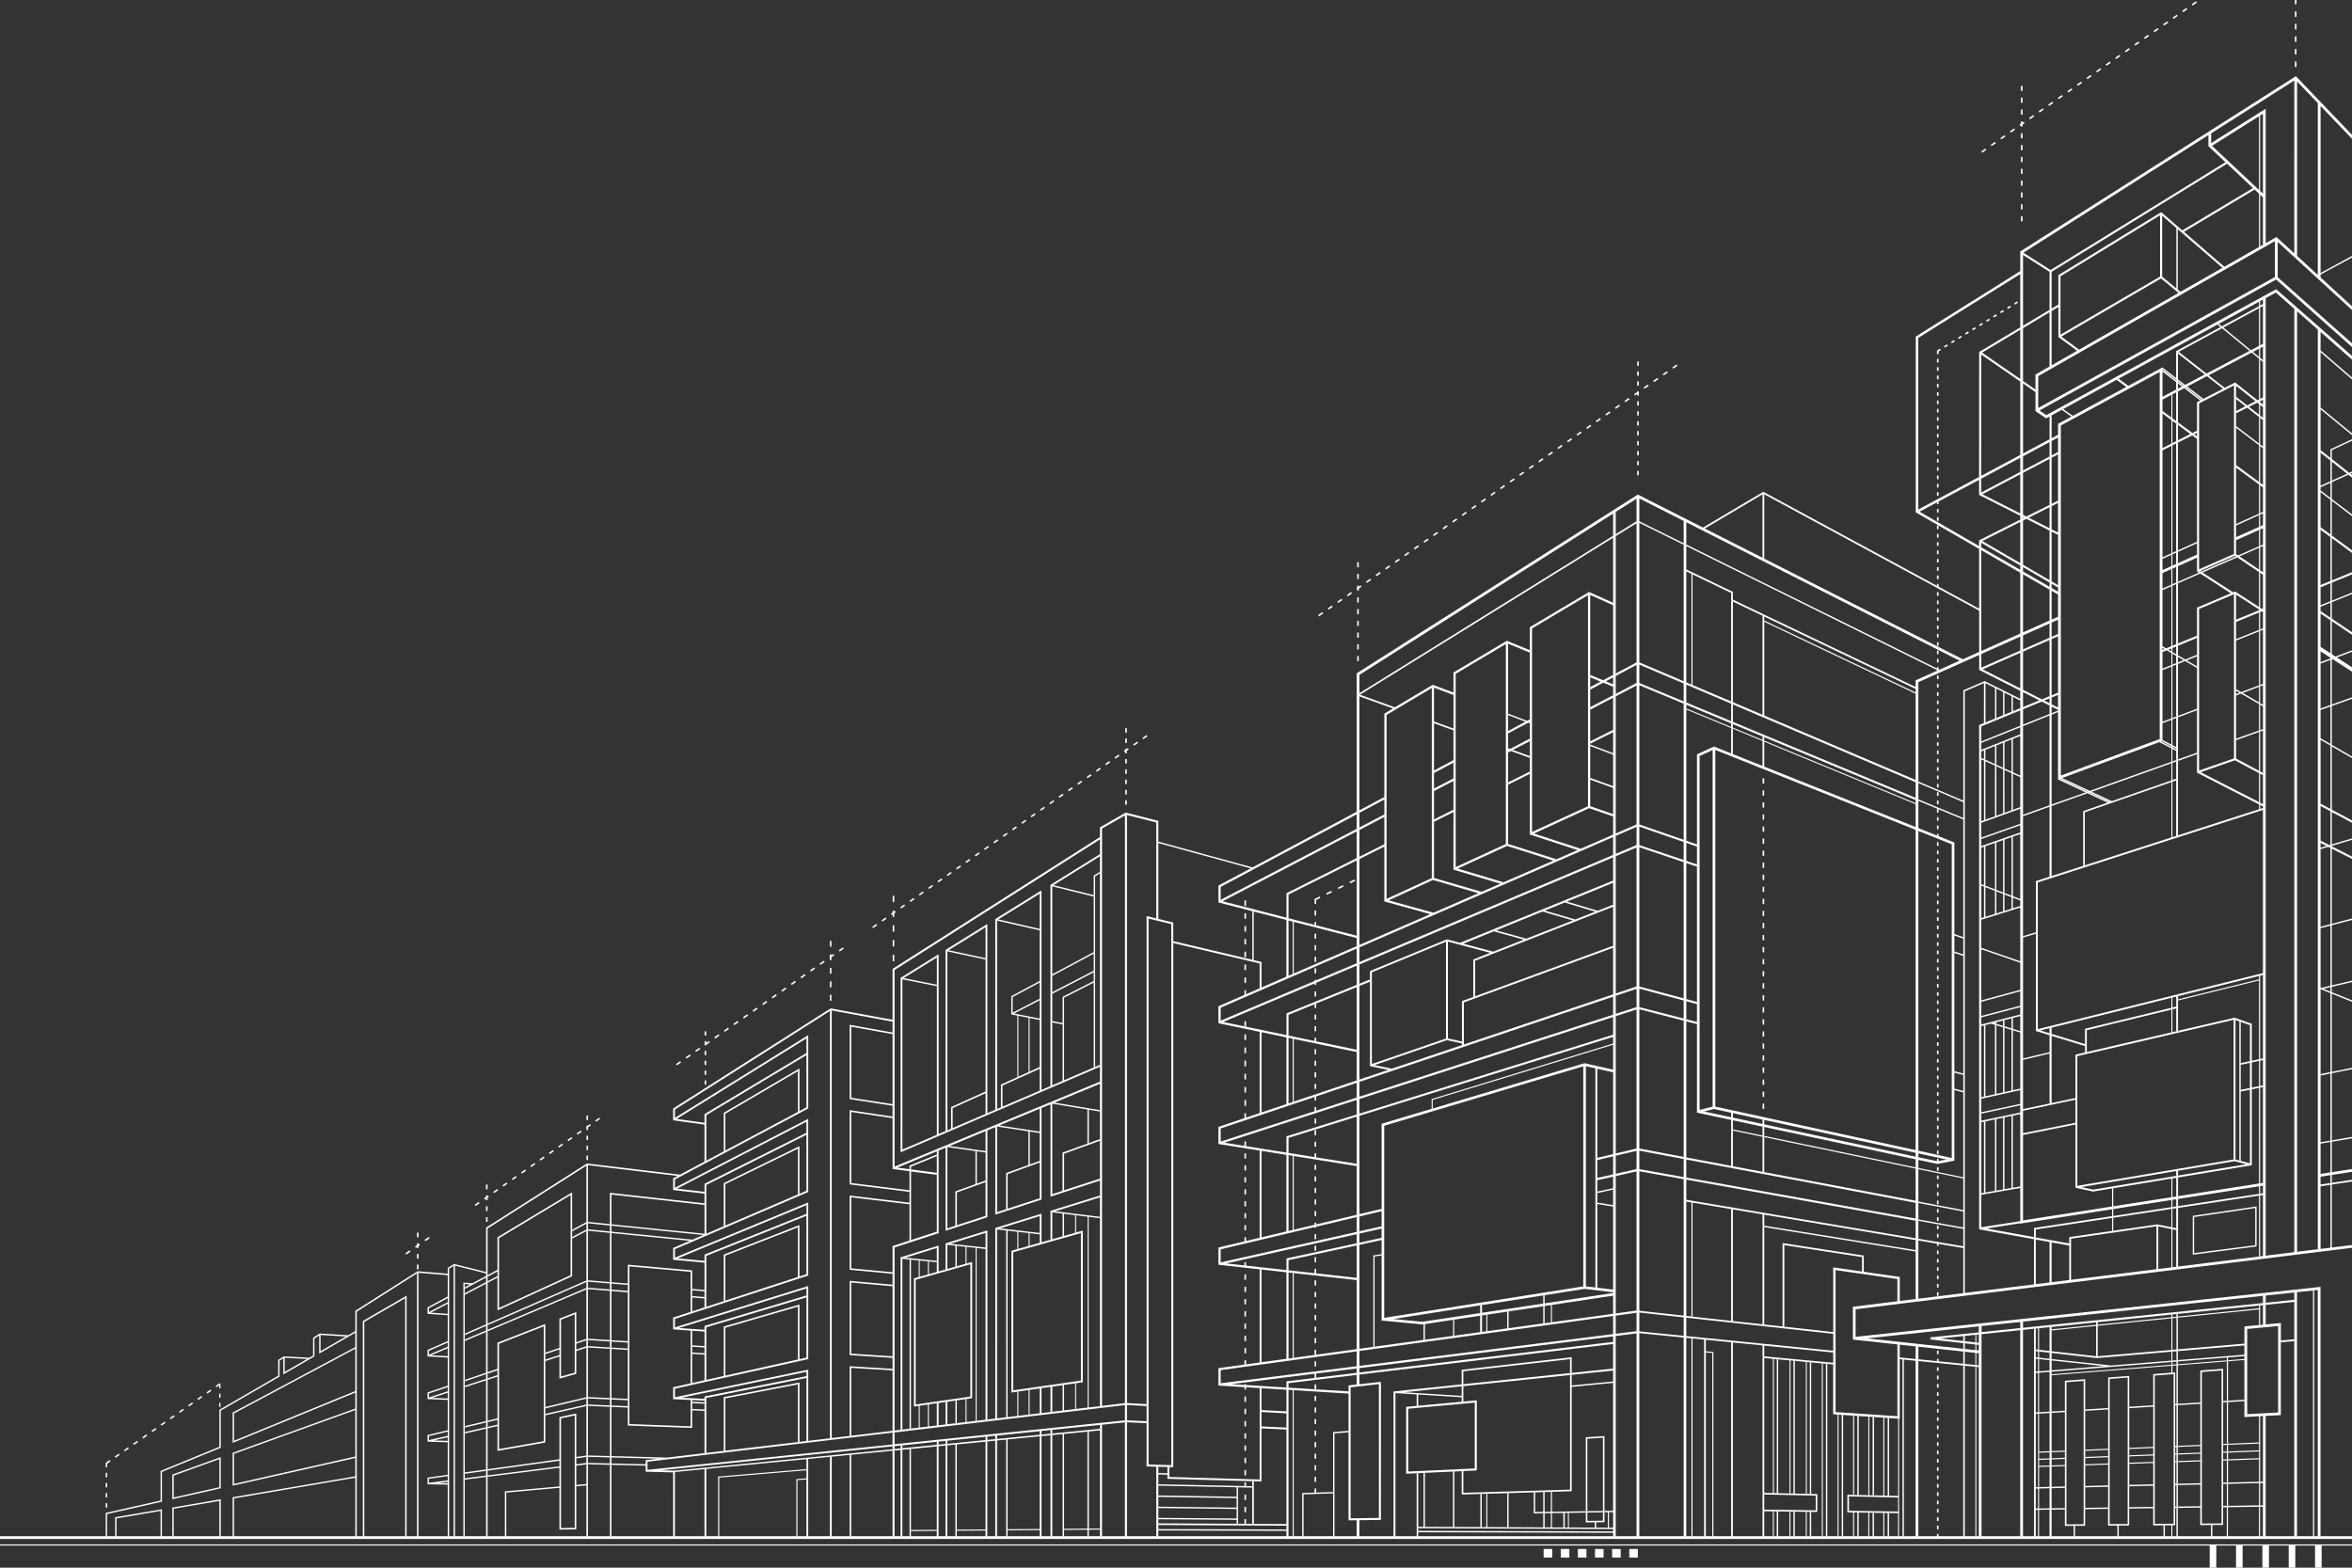 <?xml version="1.0" encoding="UTF-8" standalone="no"?><svg xmlns="http://www.w3.org/2000/svg" xmlns:xlink="http://www.w3.org/1999/xlink" fill="#ffffff" height="132" preserveAspectRatio="xMidYMid meet" version="1" viewBox="0.0 0.0 198.0 132.0" width="198" zoomAndPan="magnify"><rect x="0.0" y="0.0" width="198.0" height="132.0" fill="#333333" stroke="none"/><g id="change1_2"><path clip-rule="evenodd" d="M16.25,118.187l-0.073-0.104l-0.335,0.235l0.072,0.104L16.25,118.187z M17.022,117.646l-0.073-0.104l-0.335,0.234l0.072,0.104L17.022,117.646z M14.706,119.266l-0.072-0.104l-0.336,0.234l0.073,0.104 L14.706,119.266z M17.793,117.106l-0.072-0.104l-0.336,0.235l0.073,0.104L17.793,117.106z M15.478,118.726l-0.072-0.104 l-0.336,0.235l0.073,0.104L15.478,118.726z M18.45,118.463h0.109v-0.339H18.45V118.463z M35.103,106.873h0.132v-0.392h-0.132 V106.873z M34.557,105.388l-0.076-0.108l-0.351,0.245l0.076,0.108L34.557,105.388z M13.934,119.806l-0.072-0.104l-0.335,0.234 l0.072,0.104L13.934,119.806z M18.45,116.647v0.257h0.109v-0.333l0.006-0.005l-0.072-0.104l-0.336,0.235l0.072,0.104L18.45,116.647 z M18.56,117.345H18.45v0.339h0.109V117.345z M35.235,105.584h-0.132v0.391h0.132V105.584z M8.897,126.934h0.124v-0.369H8.897 V126.934z M13.163,120.345l-0.073-0.103l-0.335,0.234l0.072,0.104L13.163,120.345z M9.021,124.019H8.897v0.369h0.124V124.019z M9.021,125.716H8.897v0.369h0.124V125.716z M9.744,127.745l-0.049,0.009v0.049l0,1.662h0.116v-1.613l3.706-0.632v2.245h0.116 v-2.383l-0.068,0.012L9.744,127.745z M9.021,124.867H8.897v0.369h0.124V124.867z M12.391,120.885l-0.072-0.104l-0.336,0.235 l0.072,0.104L12.391,120.885z M11.619,121.425l-0.072-0.104l-0.336,0.234l0.073,0.104L11.619,121.425z M10.075,122.504 l-0.072-0.104l-0.336,0.235l0.073,0.104L10.075,122.504z M10.847,121.965l-0.072-0.104l-0.336,0.235l0.073,0.104L10.847,121.965z M8.897,123.539h0.124v-0.298l0.282-0.197L9.23,122.94l-0.329,0.229H8.897v0.004l-0.002,0.002l0.002,0.003V123.539z M46.621,96.941 l-0.073-0.105l-0.34,0.238l0.073,0.104L46.621,96.941z M49.371,97.676h0.132v-0.367h-0.132V97.676z M48.963,95.304l-0.073-0.105 l-0.339,0.238l0.073,0.104L48.963,95.304z M49.503,95.624h-0.132v0.366h0.132V95.624z M48.183,95.85l-0.074-0.105l-0.339,0.238 l0.073,0.104L48.183,95.85z M45.84,97.487l-0.073-0.104l-0.34,0.237l0.073,0.104L45.84,97.487z M47.402,96.396l-0.074-0.105 l-0.339,0.238l0.073,0.104L47.402,96.396z M14.545,124.15l-0.039,0.014v2.071l0.071-0.016l3.96-0.892l0.045-0.01v-2.627 l-0.078,0.028L14.545,124.15z M18.467,125.225l-3.843,0.865v-1.845l3.843-1.389V125.225z M45.06,98.033l-0.073-0.104l-0.34,0.237 l0.073,0.104L45.06,98.033z M50.524,94.211l-0.073-0.104l-0.34,0.238l0.074,0.104L50.524,94.211z M49.371,95.148h0.132v-0.223 l0.241-0.168l-0.073-0.105l-0.184,0.129h-0.116v0.081l-0.04,0.028l0.04,0.057V95.148z M49.503,93.939h-0.132v0.366h0.132V93.939z M49.503,96.466h-0.132v0.367h0.132V96.466z M36.169,104.261l-0.076-0.108l-0.351,0.245l0.076,0.108L36.169,104.261z M40.915,102.88h0.132v-0.397h-0.132V102.88z M40.375,101.309l-0.073-0.104l-0.34,0.237l0.073,0.104L40.375,101.309z M35.103,105.006v0.07h0.132v-0.162l0.128-0.09l-0.076-0.108l-0.053,0.037v-0.067h-0.132v0.159l-0.166,0.116l0.075,0.108 L35.103,105.006z M41.047,101.568h-0.132v0.397h0.132V101.568z M35.235,103.787h-0.132v0.391h0.132V103.787z M40.915,100.932v0.121 h0.132v-0.214l0.109-0.076l-0.073-0.104l-0.036,0.025v-0.028h-0.132v0.12l-0.171,0.12L40.816,101L40.915,100.932z M43.498,99.125 l-0.073-0.104l-0.339,0.237l0.073,0.104L43.498,99.125z M42.718,99.671l-0.073-0.104l-0.34,0.237l0.073,0.104L42.718,99.671z M41.047,99.741h-0.132v0.397h0.132V99.741z M44.279,98.579l-0.073-0.104l-0.34,0.237l0.074,0.104L44.279,98.579z M41.937,100.217 l-0.073-0.104l-0.34,0.237l0.073,0.104L41.937,100.217z M14.555,126.931l-0.048,0.008v2.526h0.117v-2.429l3.843-0.66v3.089h0.117 v-3.227l-0.068,0.011L14.555,126.931z M30.574,111.216l-0.03,0.018v18.231h0.123l0-18.16l3.44-1.992v20.152h0.123v-20.366 l-0.092,0.054L30.574,111.216z M75.283,77.91h-0.132v0.54h0.132V77.91z M74.629,77.358l-0.074-0.105l-0.341,0.238l0.074,0.105 L74.629,77.358z M75.151,80.938h0.132v-0.541h-0.132V80.938z M75.283,79.152h-0.132v0.541h0.132V79.152z M73.844,77.907 l-0.073-0.105L73.43,78.04l0.073,0.105L73.844,77.907z M71.036,79.875l-0.076-0.108l-0.351,0.245l0.076,0.108L71.036,79.875z M77.767,75.164l-0.073-0.105l-0.342,0.239l0.074,0.104L77.767,75.164z M79.335,74.066l-0.074-0.104L78.92,74.2l0.074,0.105 L79.335,74.066z M69.993,79.222h-0.127v0.494h0.127V79.222z M75.151,76.993v0.214h0.132V76.9l0.13-0.091l-0.073-0.105l-0.057,0.04 v-0.078h-0.132v0.17l-0.153,0.107l0.074,0.105L75.151,76.993z M78.551,74.615l-0.074-0.105l-0.341,0.239l0.074,0.104L78.551,74.615 z M76.198,76.261l-0.074-0.104l-0.341,0.238l0.074,0.105L76.198,76.261z M75.283,75.423h-0.132v0.541h0.132V75.423z M76.982,75.713 l-0.074-0.105l-0.341,0.238l0.074,0.105L76.982,75.713z M67.006,82.692l-0.075-0.108l-0.351,0.245l0.076,0.108L67.006,82.692z M66.201,83.256l-0.076-0.107l-0.351,0.244l0.076,0.108L66.201,83.256z M64.589,84.384l-0.076-0.108l-0.351,0.245l0.076,0.108 L64.589,84.384z M65.395,83.819l-0.076-0.108l-0.351,0.246l0.076,0.107L65.395,83.819z M62.171,86.074l-0.075-0.108l-0.351,0.245 l0.075,0.108L62.171,86.074z M63.783,84.947l-0.076-0.108l-0.351,0.245l0.076,0.107L63.783,84.947z M62.977,85.511l-0.076-0.108 l-0.351,0.245l0.076,0.108L62.977,85.511z M69.424,81.002l-0.076-0.108l-0.351,0.245l0.076,0.108L69.424,81.002z M67.813,82.129 l-0.076-0.108l-0.351,0.245l0.076,0.108L67.813,82.129z M69.993,82.631h-0.127v0.495h0.127V82.631z M69.993,81.495h-0.127v0.494 h0.127V81.495z M69.866,84.262h0.127v-0.494h-0.127V84.262z M69.866,80.853h0.127v-0.248l0.237-0.166l-0.076-0.108l-0.161,0.112 v-0.084h-0.127v0.174l-0.062,0.043l0.062,0.089V80.853z M68.618,81.565l-0.076-0.108l-0.351,0.245l0.076,0.108L68.618,81.565z M94.24,63.644l-0.074-0.105l-0.341,0.239l0.074,0.105L94.24,63.644z M94.858,64.781h-0.132v0.377h0.132V64.781z M94.858,63.914 h-0.132v0.377h0.132V63.914z M80.12,73.519l-0.074-0.105l-0.341,0.238l0.074,0.105L80.12,73.519z M93.456,64.192l-0.073-0.105 l-0.341,0.239l0.074,0.105L93.456,64.192z M91.887,65.29l-0.073-0.105l-0.341,0.238l0.074,0.105L91.887,65.29z M94.726,67.759 h0.132v-0.377h-0.132V67.759z M61.365,86.638l-0.076-0.108l-0.351,0.245l0.076,0.108L61.365,86.638z M92.671,64.741l-0.074-0.105 l-0.341,0.239l0.074,0.105L92.671,64.741z M95.809,62.547l-0.074-0.105l-0.341,0.239l0.074,0.105L95.809,62.547z M94.858,61.313 h-0.132v0.377h0.132V61.313z M96.594,61.998l-0.074-0.105l-0.341,0.239l0.074,0.105L96.594,61.998z M94.858,66.515h-0.132v0.377 h0.132V66.515z M94.858,62.18h-0.132v0.377h0.132V62.18z M94.726,63.305v0.119h0.132v-0.212l0.167-0.117l-0.073-0.105l-0.093,0.065 v-0.008h-0.132v0.101l-0.116,0.081l0.074,0.105L94.726,63.305z M94.858,65.648h-0.132v0.377h0.132V65.648z M83.258,71.324 l-0.073-0.105l-0.341,0.238l0.074,0.105L83.258,71.324z M84.827,70.227l-0.074-0.105l-0.341,0.239l0.074,0.105L84.827,70.227z M84.042,70.775l-0.074-0.105l-0.341,0.238l0.074,0.105L84.042,70.775z M82.474,71.872L82.4,71.768l-0.341,0.238l0.074,0.105 L82.474,71.872z M80.905,72.97l-0.074-0.105l-0.341,0.238l0.074,0.105L80.905,72.97z M81.689,72.421l-0.074-0.105l-0.341,0.239 l0.073,0.104L81.689,72.421z M87.18,68.581l-0.074-0.105l-0.341,0.238l0.074,0.105L87.18,68.581z M88.749,67.483l-0.074-0.104 l-0.341,0.238l0.073,0.105L88.749,67.483z M85.611,69.678l-0.074-0.105l-0.341,0.239l0.073,0.105L85.611,69.678z M89.534,66.936 L89.46,66.83l-0.341,0.238l0.074,0.105L89.534,66.936z M87.965,68.032l-0.074-0.105l-0.341,0.239l0.074,0.104L87.965,68.032z M91.103,65.838l-0.074-0.105l-0.341,0.239l0.074,0.105L91.103,65.838z M86.396,69.13l-0.074-0.105l-0.341,0.238l0.074,0.105 L86.396,69.13z M90.318,66.387l-0.073-0.105l-0.341,0.239l0.074,0.105L90.318,66.387z M104.895,104.162h-0.132v0.438h0.132V104.162 z M104.895,103.154h-0.132v0.438h0.132V103.154z M104.895,106.277h-0.132v0.449h0.132V106.277z M104.895,107.31h-0.132v0.449h0.132 V107.31z M104.895,100.132h-0.132v0.438h0.132V100.132z M104.895,101.139h-0.132v0.438h0.132V101.139z M104.895,99.124h-0.132 v0.438h0.132V99.124z M104.895,102.146h-0.132v0.438h0.132V102.146z M104.895,108.342h-0.132v0.449h0.132V108.342z M104.895,111.438h-0.132v0.449h0.132V111.438z M104.895,113.504h-0.132v0.449h0.132V113.504z M104.895,112.472h-0.132v0.448h0.132 V112.472z M104.895,110.406h-0.132v0.449h0.132V110.406z M104.895,109.374h-0.132v0.449h0.132V109.374z M104.895,93.73h-0.132 v0.481h0.132V93.73z M104.895,89.306h-0.132v0.481h0.132V89.306z M104.895,87.093h-0.132v0.481h0.132V87.093z M104.895,88.199 h-0.132v0.481h0.132V88.199z M104.895,85.986h-0.132v0.481h0.132V85.986z M104.895,81.218h-0.132v0.47h0.132V81.218z M104.895,82.299h-0.132v0.47h0.132V82.299z M60.56,87.201l-0.076-0.108l-0.351,0.245l0.076,0.108L60.56,87.201z M104.895,96.102 h-0.132v0.438h0.132V96.102z M104.895,98.116h-0.132v0.438h0.132V98.116z M104.895,114.536h-0.132v0.449h0.132V114.536z M104.895,97.109h-0.132v0.438h0.132V97.109z M104.895,91.519h-0.132V92h0.132V91.519z M104.895,90.412h-0.132v0.481h0.132V90.412z M104.895,92.625h-0.132v0.48h0.132V92.625z M104.895,83.38h-0.132v0.471h0.132V83.38z M104.763,80.606h0.132v-0.47h-0.132V80.606z M58.948,88.328l-0.076-0.108l-0.351,0.245l0.076,0.108L58.948,88.328z M58.142,88.892l-0.076-0.108l-0.351,0.245l0.076,0.108 L58.142,88.892z M57.336,89.455l-0.076-0.107l-0.351,0.245l0.076,0.107L57.336,89.455z M104.763,126.295h0.132v-0.449h-0.132 V126.295z M104.895,79.056h-0.132v0.47h0.132V79.056z M106.2,118.893l2.188,0.114l0.008-0.163l-2.195-0.114v-1.933h-0.158v7.777 l-7.604-0.212v-0.836l0.245,0.007l0.086,0.003V79.405l7.272,1.719v2.161h0.158v-2.286l-0.062-0.015l-0.596-0.141v-4.202h-0.117 v4.174l-6.656-1.573v-1.563l-0.064-0.016l-1.191-0.291v-6.389l7.966,2.185l0.03-0.111l-7.996-2.194V69.12l-0.065-0.017l-2.64-0.676 l-0.064,0.008l-2.102,1.199l-0.044,0.025v0.82l-17.42,11.078l-0.039,0.024v4.287l-5.183-0.957l-0.054,0.011l-13.2,8.394 l-0.035,0.022v0.988l0.065,0.009l2.575,0.357v3.117l-2.057,1.096l-7.813-0.939l-0.042,0.01l-8.446,5.371l-0.03,0.02v3.735 l-2.665-0.666l-0.023-0.006l-0.021,0.012l-0.49,0.295l-0.028,0.017v0.491l-2.519-0.205l-0.038,0.01l-5.195,3.304l-0.029,0.019 v1.705l-0.603,0.35l-2.376-0.144l-0.035,0.01l-0.515,0.327l-0.027,0.018v1.499l-0.314,0.182l-2.131-0.113l-0.034,0.009 l-0.432,0.274l-0.027,0.018v1.332l-4.921,2.851l-0.029,0.017v3.115l-4.914,2.016l-0.036,0.015v2.492l-4.575,1.033l-0.045,0.011 v2.077h0.116v-1.984l4.575-1.034l0.045-0.01v-2.508l4.914-2.015l0.036-0.015v-3.127l4.921-2.85l0.029-0.017v-1.336l0.315-0.2v1.354 l0.087-0.051l2.506-1.451l0.029-0.017v-1.503l0.399-0.254v1.525l0.087-0.051l2.954-1.71v1.216l-3.01,1.606l-0.515,0.275 l-2.507,1.339l-0.431,0.229l-3.832,2.047l-0.031,0.017v2.546l0.08-0.032l3.832-1.572l0.432-0.177l2.506-1.027l0.515-0.212 l2.96-1.214v1.346l-3.002,1.084l-0.515,0.187l-2.507,0.905l-0.431,0.155l-3.832,1.385l-0.039,0.014v2.763l0.071-0.016l3.832-0.866 l0.431-0.098l2.507-0.565l0.515-0.117l2.97-0.671v1.548l-2.992,0.51l-0.515,0.088l-2.507,0.428l-0.431,0.073l-3.832,0.653 l-0.048,0.009v3.397h0.116v-3.3l3.784-0.646l0.431-0.073l2.507-0.427l0.515-0.089l2.973-0.507v5.041h0.123V110.44l5.072-3.225 v22.249h0.124V107.17l2.462,0.2v1.798l-1.668,0.896l-0.031,0.016v0.546l0.054,0.004l1.645,0.112v2.18l-1.665,0.727l-0.035,0.016 v0.549l0.055,0.003l1.645,0.092v2.366l-1.66,0.56l-0.04,0.014v0.554l0.056,0.002l1.644,0.07v2.552l-1.655,0.394l-0.044,0.011v0.56 l0.057,0.001l1.643,0.049v2.737l-1.649,0.229l-0.05,0.007v0.564l0.057,0.001l1.642,0.027v4.453h0.116V106.82l0.374-0.225v22.86 h0.116v-22.888l2.621,0.654v0.214l-1.146,0.615l-0.702-0.056l-0.063-0.005v21.465h0.116v-4.867l1.794-0.226v5.102h0.13v-5.118 l6.047-0.762v1.575l-4.539,0.409l-0.053,0.005v3.891h0.116v-3.785l4.476-0.404v3.519l0.066-0.001l1.287-0.021l0.064-0.001v-3.623 l0.852-0.076v4.393h0.13v-6.172l1.85,0.044v6.128h0.13v-6.125l2.882,0.068v0.51l0.074,0.002l2.235,0.055l0.002,5.49h0.151 l-0.002-5.519l2.491-0.245v5.764h0.151v-5.778l8.428-0.827v0.843l-7.389,0.623l-0.042,0.003v5.122h0.093v-5.036l7.338-0.618v0.682 l-0.805,0.059l-0.043,0.004v4.917h0.093v-4.831l0.755-0.055v4.894h0.151v-6.62l1.829-0.18v6.8h0.151v-6.814l1.509-0.148v6.963h0.13 v-6.976l3.481-0.342v7.317h0.167v-7.327l0.506-0.05l0,7.377h0.151l0-7.392l0.606-0.06v7.451h0.116v-0.547l2.176-0.017v0.563h0.151 l0.001-7.691l0.584-0.058l-0.001,7.749h0.151l0-7.764l0.683-0.066v7.83h0.116v-0.576l2.419-0.02v0.596h0.151v-8.094l0.667-0.065 l0,8.159h0.151l0-8.175l0.771-0.075l0,8.25h0.116v-0.609l2.705-0.021v0.631h0.151l0-8.542l0.757-0.074l0,8.616h0.15v-8.631 l0.873-0.086v8.717h0.116v-0.647l1.972-0.015v0.662h0.116v-0.663l0.938-0.007v0.67h0.174l0-9.505l1.926-0.199v9.704h0.175v-9.71 l1.65,0.075v3.643l0.082,0.002l0.733,0.021v5.97h0.174v-0.601l10.868,0.033v-0.116l-10.868-0.033v-0.344l10.863,0.058v-0.139 l-2.823-0.015v-3.59l0.564,0.016l0.081,0.002v-4.468l2.188,0.099l0.007-0.162l-2.195-0.1V118.893z M23.965,115.522v-1.197 l1.892,0.101L23.965,115.522z M26.986,113.772v-1.368l2.139,0.129L26.986,113.772z M29.911,122.64l-2.995,0.677l-0.515,0.117 l-2.507,0.565l-0.431,0.098l-3.761,0.85v-2.536l3.793-1.37l0.431-0.156l2.507-0.905l0.515-0.186l2.963-1.07V122.64z M29.911,117.129l-3.004,1.231l-0.515,0.212l-2.507,1.027l-0.431,0.178l-3.752,1.538v-2.304l3.801-2.03l0.431-0.23l2.506-1.338 l0.516-0.275l2.955-1.578V117.129z M37.692,124.887l-0.827-0.014l0.827-0.104V124.887z M37.692,124.652l-1.583,0.2v-0.341 l1.583-0.22V124.652z M37.692,121.321l-1.179-0.035l1.179-0.266V121.321z M37.692,120.9l-1.583,0.358v-0.339l1.583-0.377V120.9z M37.692,117.756l-1.318-0.056l1.318-0.429V117.756z M37.692,117.149l-1.583,0.516v-0.336l1.583-0.534V117.149z M37.692,114.191 l-1.389-0.078l1.389-0.59V114.191z M37.692,113.397l-1.583,0.672v-0.33l1.583-0.692V113.397z M37.692,110.626l-1.433-0.099 l1.433-0.751V110.626z M37.692,109.646l-1.583,0.829v-0.326l1.583-0.849V109.646z M39.125,108.117l0.458,0.036l-0.458,0.246 V108.117z M40.919,124.246l-1.794,0.227v-0.379l1.794-0.249V124.246z M40.919,123.728l-1.794,0.249v-3.279l1.794-0.404V123.728z M40.919,120.175l-1.794,0.404v-0.377l1.794-0.427V120.175z M40.919,119.655l-1.794,0.427v-3.275l1.794-0.583V119.655z M40.919,116.102l-1.794,0.583v-0.374l1.794-0.605V116.102z M40.919,115.583l-1.794,0.606v-3.273l1.794-0.762V115.583z M40.919,112.028l-1.794,0.762v-0.369l1.794-0.784V112.028z M40.919,111.51l-1.794,0.785v-3.27l1.794-0.939V111.51z M40.919,107.955l-1.794,0.939v-0.363l1.794-0.963V107.955z M41.049,107.498l0.83-0.445v0.398l-0.83,0.436V107.498z M41.049,115.661l0.83-0.279v0.408l-0.83,0.27V115.661z M41.049,116.182l0.83-0.27l0,3.516l-0.83,0.197V116.182z M41.049,119.744 l0.83-0.197v0.411l-0.83,0.187V119.744z M47.097,123.469l-6.047,0.761v-0.402l6.047-0.838V123.469z M48.383,128.644l-1.156,0.019 v-9.236l1.156-0.247V128.644z M49.365,124.955l-0.852,0.076v-1.624l0.852-0.107V124.955z M49.365,123.183l-0.852,0.107v-0.497 l0.852-0.118V123.183z M49.365,122.558l-0.852,0.118v-3.658l-0.079,0.017l-1.287,0.275l-0.052,0.012v3.551l-6.047,0.838v-3.446 l0.83-0.187v2.091l0.076-0.014l3.896-0.684l0.054-0.01v-2.292l3.46-0.78V122.558z M42.009,122.013l0-8.865l3.766-1.469v9.673 L42.009,122.013z M49.365,118.27l-3.46,0.78v-0.462l3.46-0.823V118.27z M49.365,117.646l-3.46,0.823v-3.865l1.191-0.387v1.863 l0.083-0.023l1.287-0.368l0.047-0.014v-1.919l0.852-0.276V117.646z M45.905,114.48v-0.458l1.191-0.402v0.475L45.905,114.48z M47.227,115.907v-4.788l1.156-0.451v4.909L47.227,115.907z M49.365,113.357l-0.852,0.276v-0.492l0.852-0.287V113.357z M49.365,112.731l-0.852,0.288v-2.542l-0.089,0.035l-1.287,0.501l-0.042,0.017v2.467l-1.191,0.402v-2.411l-0.089,0.035 l-3.896,1.519l-0.042,0.017v2.2l-0.83,0.28v-3.44l8.316-3.529V112.731z M49.365,108.443l-8.316,3.529v-0.393l8.316-3.635V108.443z M49.365,107.818l-8.316,3.635v-3.436l0.83-0.436v2.756l0.092-0.042l6.156-2.821l0.038-0.018v-0.041l0-3.127l1.2-0.629V107.818z M42.009,110.136v-5.883l6.026-3.627l0,6.748L42.009,110.136z M49.365,103.53l-1.2,0.628v-0.479l1.2-0.644V103.53z M49.365,102.904 l-1.2,0.644v-3.151l-0.099,0.06l-6.156,3.704l-0.031,0.019v2.742l-0.83,0.445v-3.927l8.316-5.289V102.904z M85.301,117.068v-11.631 l5.694-1.609v12.418L85.301,117.068z M90.506,116.478v2.167l-0.932,0.11v-2.144L90.506,116.478z M89.458,116.629v2.14l-0.873,0.104 l0-2.117L89.458,116.629z M88.434,116.776v2.114l-0.757,0.09v-2.095L88.434,116.776z M87.526,116.907v2.091l-0.85,0.102v-2.069 L87.526,116.907z M86.592,117.042v2.067l-0.861,0.102v-2.044L86.592,117.042z M83.021,103.634l-3.368,1.045l-0.053,0.017l0,0.056 v2.138l-0.584,0.165v-2.178l-0.097,0.03l-3.051,0.946l-0.053,0.017v7.909l0,6.611l-0.506,0.06V105.04l3.735-1.217l-0.026-0.081 l0-6.865l0.584-0.242l0,6.895v0.104l0.099-0.032l3.368-1.097l0.052-0.018V95.18l0.667-0.276l-0.001,7.264v0.104l0.099-0.032 l3.74-1.218l0.052-0.017v-0.055l0-7.655l0.757-0.313l0,7.673v0.104l0.099-0.032l4.068-1.324v1.261l-4.113,1.275l-0.053,0.017v2.434 l-0.757,0.214v-2.412l-0.098,0.03l-3.74,1.16l-0.053,0.017v8.732l-0.001,7.313l-0.666,0.079v-7.223l0-8.594v-0.103L83.021,103.634z M82.216,105.08l0.752,0.08l0,7.139v7.241l-0.751,0.089v-7.854L82.216,105.08z M80.005,104.727l2.963-0.919v1.236L80.005,104.727z M77.088,118.258v-10.502l4.599-1.3v11.138L77.088,118.258z M81.282,117.806v1.935l-0.733,0.087v-1.916L81.282,117.806z M80.432,117.928v1.913l-0.682,0.081v-1.896L80.432,117.928z M79.599,118.049v1.891l-0.584,0.069v-1.876L79.599,118.049z M78.864,118.154l0,1.873l-0.668,0.079v-1.855L78.864,118.154z M78.111,118.264v1.853l-0.686,0.082v-1.836L78.111,118.264z M76.687,112.616v-6.553l0.655,0.065v1.398l-0.35,0.099l-0.055,0.016v10.791l0.086-0.012l0.319-0.046v1.833l-0.654,0.077 L76.687,112.616L76.687,112.616z M76.225,105.9l2.641-0.819l0,1.084L76.225,105.9z M76.571,106.052l0,6.564v7.684l-0.606,0.071 v-7.761l0-6.619L76.571,106.052z M78.865,106.281v0.815l-0.67,0.189v-1.072L78.865,106.281z M78.111,106.206v1.104l-0.686,0.193 v-1.365L78.111,106.206z M79.751,106.846v-2.028l0.682,0.072v1.764L79.751,106.846z M80.548,106.62v-1.718l0.733,0.078v1.433 L80.548,106.62z M81.366,117.793l0.407-0.059l0.065-0.01v-11.469l-0.096,0.027l-0.376,0.106v-1.4l0.767,0.082v7.885l0,6.683 l-0.768,0.091V117.793z M76.694,98.466v-0.232l2.172-0.886l0,1.404L76.694,98.466z M78.866,98.921l0,4.784l-2.172,0.707l0-5.778 L78.866,98.921z M76.604,98.13l-0.04,0.016v0.303l-1.019-0.135l3.321-1.374v0.267L76.604,98.13z M82.233,99.662l0-2.726 l0.736,0.104v2.355L82.233,99.662z M82.968,99.534v2.844l-2.413,0.786v-2.757L82.968,99.534z M79.944,96.493l3.024-1.251v1.682 L79.944,96.493z M82.117,96.92v2.784l-1.648,0.596l-0.042,0.016v2.891l-0.675,0.22l0.001-6.843L82.117,96.92z M86.691,98.05v-2.776 l0.834,0.128v2.347L86.691,98.05z M87.525,97.887v3.008l-2.696,0.878v-2.911L87.525,97.887z M84.124,94.764l3.401-1.408v1.928 L84.124,94.764z M86.576,95.256v2.836l-1.833,0.663L84.7,98.771v0.045l0,2.999l-0.763,0.248l0.001-7.21L86.576,95.256z M91.545,93.418l0,2.876l-2.052,0.742l-0.043,0.016v3.216l-0.867,0.282v-7.62L91.545,93.418z M88.766,92.843l3.833-1.587v2.218 L88.766,92.843z M92.6,96.052v3.19l-3.019,0.982v-3.081L92.6,96.052z M83.936,112.129l0-8.609l0.77,0.088v15.726l-0.771,0.092 L83.936,112.129z M84.185,103.431l3.341-1.036l0,1.419L84.185,103.431z M87.526,103.931v0.714l-0.85,0.24v-1.052L87.526,103.931z M86.592,103.823v1.085l-0.861,0.244v-1.428L86.592,103.823z M84.822,112.13v-8.509l0.824,0.094v1.461l-0.445,0.126l-0.058,0.017 v11.933l0.09-0.013l0.413-0.06v2.043l-0.825,0.098L84.822,112.13z M88.583,102.077l0.874,0.108v1.913l-0.874,0.247L88.583,102.077z M89.574,104.065V102.2l0.932,0.115v1.486L89.574,104.065z M90.59,116.465l0.496-0.071l0.068-0.01v-12.765l-0.101,0.028 l-0.463,0.131v-1.453l0.972,0.12v8.703l0,7.37l-0.973,0.115V116.465z M88.825,101.99l3.774-1.17v1.636L88.825,101.99z M91.646,102.456l0.954,0.118v6.303l0,1.427v8.092l-0.954,0.113l0-7.36V102.456z M91.662,96.252v-2.814l0.938,0.154l0,2.321 L91.662,96.252z M92.599,80.082v9.577l-0.409,0.176V73.791l0.409-0.247L92.599,80.082z M89.49,83.917l-0.032,0.017v2.206 l-0.875-0.171v-2.294l3.491-1.807v0.735L89.49,83.917z M92.074,82.734v7.15l-2.5,1.073l0-6.953L92.074,82.734z M89.458,86.259 v4.749l-0.875,0.375l0-5.296L89.458,86.259z M88.583,83.544v-1.378l3.491-1.867v1.438L88.583,83.544z M88.583,82.035l0-7.406 l3.491,0.862v4.677L88.583,82.035z M88.679,74.532l3.92-2.433v1.308l-0.497,0.301l-0.028,0.017v1.646L88.679,74.532z M75.308,81.675l17.291-10.996v1.243l-4.131,2.564l-0.036,0.021v0.042l0,9.152l0,7.745l-0.757,0.325v-7.602l0-9.058v-0.136 l-0.115,0.071l-3.739,2.32l-0.036,0.022v0.042l0.001,8.671l0,7.337l-0.668,0.287l0-7.2l0-8.588v-0.136l-0.115,0.071l-3.367,2.09 l-0.036,0.021v0.042l0,8.24l0,6.969l-0.583,0.25l0-6.839l0.001-8.164V80.35l-0.115,0.071l-3.053,1.895l-0.036,0.022v0.042l0,14.532 v0.114l0.104-0.045l16.68-7.158v1.252L75.308,98.23V81.675z M87.525,89.99v1.847l-3.133,1.345v-1.775L87.525,89.99z M85.73,90.658 V85.53l0.861,0.169v4.569L85.73,90.658z M86.675,90.231v-4.517l0.85,0.166v3.967L86.675,90.231z M85.366,85.34l2.159-1.117v1.54 L85.366,85.34z M85.249,85.271v-1.321l2.276-1.218v1.36L85.249,85.271z M85.164,83.863l-0.031,0.017v1.533l0.047,0.01l0.467,0.091 v5.183L84.3,91.305l-0.038,0.018v1.915l-0.324,0.14l0.001-7.272l-0.002-8.594l1.3,0.298l2.288,0.523l0,4.268L85.164,83.863z M84.036,77.414l3.489-2.165v2.964l-2.262-0.518L84.036,77.414z M80.105,93.2l-0.039,0.018v1.82l-0.314,0.135l0-6.903l0-8.164 l3.216,0.688l0,5.735v5.378L80.105,93.2z M82.969,92.049v1.744l-2.772,1.189v-1.681L82.969,92.049z M79.856,80.008l3.113-1.932 v2.599L79.856,80.008z M76.072,82.356l2.796-1.735l0,2.296L76.072,82.356z M78.868,83.036l0,5.613l0,6.903l-2.901,1.245 l0.001-14.344L78.868,83.036z M75.213,98.438l1.352,0.179v1.606l-4.905-0.611v-5.984l3.481,0.522v4.278L75.213,98.438z M75.14,92.97l-3.481-0.538v-5.986l3.481,0.627V92.97z M56.961,94.216l10.927-6.781v1.232l-8.543,5.123l-0.037,0.022v0.729 L56.961,94.216z M67.205,90.024l-6.242,3.656L60.93,93.7v3.248l-1.47,0.782v-3.833l8.428-5.055v4.399l-0.585,0.312v-3.587 L67.205,90.024z M67.172,90.193v3.43l-6.112,3.255v-3.104L67.172,90.193z M68,93.354l0.04-0.021v-6.169l-0.115,0.071l-11.105,6.893 l0-0.703l13.049-8.3v35.978l-1.829,0.217v-5.993l-0.09,0.019l-11.13,2.303v-0.72l11.161-2.481l0.059-0.013v-6.151l-0.098,0.03 l-11.123,3.451v-0.712l11.168-3.637l0.052-0.017v-6.15l-0.104,0.043l-11.116,4.6v-0.711l11.174-4.795l0.046-0.021v-6.159 l-0.11,0.058l-11.11,5.747v-0.7L68,93.354z M67.226,116.424l-6.243,1.205l-0.053,0.01v4.524l-1.47,0.175v-4.631l8.428-1.679v5.309 l-0.585,0.069v-4.998L67.226,116.424z M67.172,116.566v4.855l-6.112,0.726v-4.401L67.172,116.566z M59.37,117.57l-0.061,0.013 v0.198l-1.959-0.09l10.539-2.181v0.364L59.37,117.57z M59.215,103.986l-0.919,0.395l-6.82-0.676v-0.504L59.215,103.986z M51.476,103.085v-2.504l7.833,0.874v2.425L51.476,103.085z M58.074,104.476l-1.36,0.584l-0.046,0.021v0.991l0.069,0.007 l2.572,0.236v2.297l-1.041-0.086v-1.558l-0.06-0.005l-5.283-0.47l-0.071-0.006v1.59l-1.378-0.113v-4.142L58.074,104.476z M67.214,103.188l-6.243,2.434l-0.042,0.017v3.915l-1.47,0.479v-4.288l8.428-3.373v4.917l-0.585,0.19v-4.325L67.214,103.188z M67.172,103.344v4.178l-6.112,1.989v-3.783L67.172,103.344z M59.356,105.623l-0.047,0.02v0.521l-2.253-0.208l10.833-4.482v0.735 L59.356,105.623z M58.268,109.13v-0.488l1.041,0.087v0.484L58.268,109.13z M59.309,109.33v0.751l-1.041,0.339v-1.173L59.309,109.33 z M56.739,111.94l1.398,0.098v4.441l-1.41,0.313l-0.06,0.013v1.006l0.072,0.003l1.397,0.064v2.218l-5.153-0.189v-13.278 l5.153,0.458v3.376l-1.417,0.461l-0.052,0.018v0.994L56.739,111.94z M67.22,109.87l-6.243,1.813l-0.047,0.014v4.161l-1.47,0.327 v-4.427l8.428-2.521v5.074l-0.585,0.13v-4.596L67.22,109.87z M67.172,110.02v4.451l-6.112,1.359v-4.035L67.172,110.02z M59.362,111.63l-0.054,0.016v0.321l-2.157-0.148l10.737-3.332v0.593L59.362,111.63z M58.268,113.882v-0.487l1.041,0.065v0.485 L58.268,113.882z M59.309,114.062v2.157l-1.041,0.231v-2.452L59.309,114.062z M58.268,113.277v-1.23l1.041,0.072v1.225 L58.268,113.277z M52.854,108.194v0.501l-1.378-0.11v-0.505L52.854,108.194z M52.854,108.813v4.119l-1.378-0.089v-4.141 L52.854,108.813z M52.854,113.048v0.502l-1.378-0.085v-0.505L52.854,113.048z M52.854,113.665v4.12l-1.378-0.063v-4.142 L52.854,113.665z M52.854,117.901v0.501l-1.378-0.059v-0.504L52.854,117.901z M52.854,118.519v1.514l0.063,0.002l5.283,0.195 l0.067,0.002v-1.481l1.041,0.045v3.561l-3.121,0.371l-4.712-0.124v-4.143L52.854,118.519z M58.268,118.634v-0.488l1.041,0.047 v0.486L58.268,118.634z M58.268,118.029v-0.144l1.041,0.048v0.142L58.268,118.029z M67.209,96.554l-6.243,3.051l-0.037,0.018v3.629 l-1.47,0.63v-4.108l8.428-4.222v4.714l-0.585,0.251v-4.007L67.209,96.554z M67.172,96.718v3.854l-6.112,2.622v-3.49L67.172,96.718z M59.35,99.658l-0.042,0.021v0.673l-2.312-0.267l10.891-5.633v0.93L59.35,99.658z M51.345,123.221l-1.85-0.044v-0.51l1.85,0.048 V123.221z M51.345,122.599l-1.85-0.048v-4.175l1.85,0.079V122.599z M51.345,118.338l-1.85-0.078v-0.51l1.85,0.084V118.338z M51.345,117.717l-1.85-0.083v-4.175l1.85,0.113V117.717z M51.345,113.457l-1.85-0.114v-0.509l1.85,0.117V113.457z M51.345,112.835 l-1.85-0.118v-4.174l1.85,0.148V112.835z M51.345,108.574l-1.85-0.148v-0.509l1.85,0.152V108.574z M51.345,107.953l-1.85-0.153 v-4.174l1.85,0.184V107.953z M51.345,103.692l-1.85-0.184V103l1.85,0.188V103.692z M51.417,100.443l-0.072-0.008v2.636l-1.85-0.188 v-4.778l7.554,0.909l-0.342,0.182l-0.04,0.021v0.982l0.067,0.008l2.574,0.297v0.819L51.417,100.443z M54.425,122.936l-0.067,0.008 v0.349l-2.882-0.068v-0.505l3.91,0.103L54.425,122.936z M75.14,122.031l-18.323,1.798v-0.002l-0.073-0.002l-1.122-0.027 l19.518-2.02V122.031z M75.14,121.626l-20.631,2.135v-0.683l20.631-2.451V121.626z M75.14,120.476l-3.481,0.413v-5.712l3.481,0.209 V120.476z M75.14,114.202l-3.481-0.225v-5.988l3.481,0.313V114.202z M75.14,108.173l-3.541-0.319l-0.071-0.006v6.252l0.061,0.004 l3.55,0.229v0.923l-3.542-0.213l-0.069-0.005v5.866l-1.509,0.179V85.077l5.121,0.946v0.916l-3.535-0.636l-0.077-0.014v6.253 l0.055,0.009l3.556,0.549v0.918l-3.537-0.531l-0.075-0.011v6.251l0.057,0.007l4.979,0.62v0.915l-4.963-0.596l-0.073-0.009v6.248 l0.059,0.006l3.552,0.335V108.173z M75.198,104.899l-0.058,0.019v2.206l-3.481-0.329v-5.982l4.905,0.589v3.053L75.198,104.899z M75.814,121.957l-0.506,0.05v-0.24l0.506-0.052V121.957z M78.863,128.809l-2.176,0.017v-6.823l2.177-0.214L78.863,128.809z M78.864,121.657l-2.899,0.285v-0.243l2.899-0.301V121.657z M79.599,121.585l-0.584,0.058v-0.259l0.584-0.061V121.585z M82.967,128.776l-2.419,0.02v-7.173l2.419-0.237L82.967,128.776z M82.968,121.255l-3.218,0.315v-0.263l3.218-0.333V121.255z M83.785,121.175l-0.667,0.065v-0.281l0.667-0.069V121.175z M87.526,128.741l-2.705,0.021v-7.56l2.705-0.266V128.741z M87.526,120.808l-3.591,0.353v-0.286l3.591-0.371V120.808z M88.434,120.719l-0.757,0.074v-0.306l0.757-0.078V120.719z M91.546,128.71l-1.972,0.015v-7.988l1.972-0.193V128.71z M88.584,120.703v-0.31l4.016-0.415v0.331L88.584,120.703z M91.662,128.709v-8.178l0.938-0.092l0,8.263L91.662,128.709z M94.7,119.597l-19.393,2.007v-0.99L94.7,118.31V119.597z M94.7,118.146l-1.926,0.229v-9.498l0-8.163V90.459l0-10.377l0-10.32l1.928-1.1V118.146z M96.525,119.667l-1.65-0.074v-1.29 l1.65,0.087V119.667z M96.525,77.132v41.094l-1.65-0.086V68.624l2.465,0.631v8.075l-0.711-0.174L96.525,77.132z M96.693,123.31 V77.344l1.909,0.466v45.555L96.693,123.31z M98.28,123.521v0.53l-0.766-0.02V123.5L98.28,123.521z M104.106,128.301l-6.592-0.035 v-0.343l6.592,0.049V128.301z M104.106,127.856l-6.592-0.05v-0.827l6.592,0.079V127.856z M104.106,126.942l-6.592-0.078v-0.827 l6.592,0.107V126.942z M104.106,126.028l-6.592-0.108v-0.827l6.592,0.138V126.028z M105.415,128.308l-0.521-0.003v-0.395h-0.132 v0.395l-0.54-0.003v-3.069l0.54,0.012v0.018h0.132v-0.015l0.521,0.011V128.308z M105.415,125.141l-0.521-0.011v-0.317h-0.132v0.314 l-7.248-0.149v-0.829l0.766,0.02v0.348l0.077,0.002l7.058,0.197V125.141z M104.763,127.327h0.132v-0.449h-0.132V127.327z M59.45,90.972h-0.132v0.359h0.132V90.972z M59.45,87.977l0.303-0.212l-0.076-0.108l-0.228,0.159V87.66h-0.132v0.36h0.132V87.977z M59.45,86.833h-0.132v0.36h0.132V86.833z M59.45,88.488h-0.132v0.36h0.132V88.488z M59.45,89.315h-0.132v0.36h0.132V89.315z M59.45,90.144h-0.132v0.36h0.132V90.144z M104.895,121.716h-0.132v0.449h0.132V121.716z M104.895,119.651h-0.132v0.449h0.132 V119.651z M104.895,120.684h-0.132v0.449h0.132V120.684z M104.895,116.554h-0.132v0.449h0.132V116.554z M104.763,124.229h0.132 v-0.449h-0.132V124.229z M104.895,118.619h-0.132v0.448h0.132V118.619z M104.895,117.586h-0.132v0.449h0.132V117.586z M104.895,77.974h-0.132v0.471h0.132V77.974z M106.2,96.81h-0.158v7.49h0.158V96.81z M104.895,75.812h-0.132v0.471h0.132V75.812z M104.895,76.893h-0.132v0.471h0.132V76.893z M106.042,114.808h0.158v-8.007h-0.158V114.808z M106.2,86.804h-0.158v6.989h0.158 V86.804z M104.895,122.748h-0.132v0.449h0.132V122.748z" fill-rule="evenodd"/></g><g id="change1_3"><path clip-rule="evenodd" d="M161.37,102.771l3.96,0.709l0.021-0.114l-3.96-0.709L161.37,102.771z M159.929,113.159h-0.198v6.088l-5.206-0.349v-11.957l5.206,0.753v1.979h0.198v-2.15l-0.085-0.013l-2.945-0.426v-1.365l-0.062-0.01 l-6.689-1.028l-0.084-0.013v7.024l-1.542-0.17v-8.2l12.837,2.071l0.019-0.115l-12.855-2.074v-0.93l16.807,2.822l0.024-0.145 l-23.394-3.929v-1.696l19.405,3.472l0.031-0.171l-19.437-3.478v-1.519l19.405,3.666l0.005-0.028l3.96,0.748l0.021-0.114 l-3.96-0.748l0.006-0.028l-12.875-2.433v-2.948l16.815,3.497l0.02-0.096l-16.835-3.502v-0.751l14.55,3.107h0.043l1.324-0.256 l0.09-0.018v-5.942l0.798,0.206l0.028-0.112l-0.826-0.214v-1.349l0.797,0.213l0.03-0.112l-0.827-0.222v-9.959l0.793,0.268 l0.037-0.11l-0.83-0.279V78.77l0.793,0.274l0.038-0.109l-0.831-0.288v-7.708l-0.07-0.028l-15.937-6.36v-2.1l12.847,5.306 l0.031-0.077l-12.878-5.319v-0.293l12.825,5.332l0.011-0.027l3.96,1.646l0.045-0.107l-3.96-1.646l-0.009,0.021l0.02-0.047 l-15.531-6.457v-1.468l15.464,6.583l0.027-0.065l-0.016,0.038l3.96,1.686l0.046-0.107l-3.961-1.686l0.012-0.026l-12.893-5.489 v-7.895l12.845,6.104l0.04-0.084l-12.885-6.123v-0.336l12.829,6.134l0.063-0.132l-15.531-7.426v-0.654l-0.042-0.02l-3.881-1.871 v-1.967l21.337,10.553l0.052-0.104L141.959,45.85v-1.878l23.231,11.775l0.104-0.208l-16.773-8.502v-5.42l18.143,9.826l0.07-0.129 l-18.252-9.884l-0.036-0.02l-0.035,0.021l-5.048,2.991l-5.423-2.749l-0.059-0.03l-0.056,0.035l-23.563,14.984l-0.054,0.035v11.655 l-11.586,6.188l-0.05,0.026v1.42l0.07,0.019l5.654,1.454v4.777l-5.668,2.465l-0.057,0.025v1.429l0.074,0.016l5.65,1.178v5.614 l-5.661,1.901l-0.063,0.021v1.438l0.079,0.013l5.646,0.901v6.449l-5.652,1.339l-0.072,0.018v1.45l0.083,0.009l5.642,0.625v7.284 l-5.644,0.778l-0.081,0.011v1.462l0.088,0.005l5.637,0.349v12.447h0.175v-12.437l0.352,0.022v12.414h0.088v-12.409l4.614,0.286 v3.142l-1.245,0.098l-0.054,0.004v5.045l-1.432,0.048v-0.353h-0.133v0.356l-0.981,0.033l-0.056,0.002v3.742h0.116v-3.63 l2.485-0.084v3.715h0.116v-8.768l1.183-0.093v7.417l0.088-0.001l0.595-0.008v1.457h0.232v-1.46l1.726-0.023l0.086-0.001V116.35 l-0.097,0.011l-1.715,0.192v-0.812l21.355-2.577v2.071l-3.485,0.363v-1.316l-0.078,0.009l-9.122,1.04l-0.062,0.007v1.226 l-5.665,0.59l-0.073,0.008v12.304h0.163v-12.157l0.061-0.007l1.726,0.109v0.966l-0.806,0.074l-0.079,0.007v5.63l0.091-0.004 l0.794-0.037v5.419h0.128v-0.449l16.408,0.044v0.405h0.221v-16.973l1.753-0.22v17.192h0.233V112.25l3.732,0.373v16.842h0.222 v-16.82l0.434,0.044v16.776h0.094v-16.768l0.973,0.098v16.67h0.147v-15.592l0.54,0.05v15.542h0.093v-15.626l-0.042-0.004 l-0.591-0.056v-0.97l2.129,0.213v16.442h0.146v-16.428l2.493,0.249v16.179h0.146v-2.219l0.729,0.011v2.208h0.083v-2.207 l0.242,0.003v2.204h0.117v-2.202l0.954,0.014v2.188h0.083v-2.188l0.249,0.004v2.184h0.116v-2.182l0.926,0.013v2.169h0.083v-2.168 l0.255,0.004v2.164h0.116v-2.162l0.445,0.006l0.068,0.001v-1.507l-0.065-0.002l-0.448-0.01v-11.077l0.896,0.084v14.667h0.084 v-14.659l0.261,0.024v14.635h0.116v-14.624l0.494,0.046v4.196l0.093,0.006l0.276,0.019v10.357h0.084v-10.352l0.267,0.018v10.334 h0.117v-10.326l0.838,0.057v6.676l-0.413-0.01l-0.069-0.001v1.484l0.066,0.001l0.416,0.006v2.113h0.084v-2.112l0.273,0.004v2.108 h0.116v-2.106l0.81,0.011l0.001,2.096h0.083v-2.094l0.278,0.004l0.001,2.09h0.116l-0.001-2.089l0.783,0.012v2.077h0.084v-2.076 l0.284,0.004v2.072h0.117v-2.07l0.756,0.01v2.061h0.084v-10.011l0.058,0.004v-5.017l0.232,0.023v15h0.117v-14.988l6.414,0.642 l0.014-0.146l-6.777-0.678V113.159z M145.882,50.652l2.493,1.192v8.341l-2.493-1.061V50.652z M148.375,41.624v5.34l-4.856-2.462 L148.375,41.624z M145.735,94.074l-2.279-0.486l0.834-0.209l1.445,0.313V94.074z M143.079,93.455V63.658l1.099-0.506v30.027 L143.079,93.455z M148.375,98.667l-2.493-0.471v-2.999l2.493,0.519V98.667z M148.375,95.616l-2.493-0.519v-0.767l2.493,0.533 V95.616z M148.375,94.638l-2.493-0.532v-0.381l2.493,0.542V94.638z M163.095,97.782l-14.573-3.113v-0.371l15.347,3.335 L163.095,97.782z M145.882,60.971l2.493,1.036V62.3l-2.493-1.03V60.971z M145.882,61.36l2.493,1.03v2.102l-2.493-0.995V61.36z M164.307,71.087v26.414l-19.907-4.325V63.142L164.307,71.087z M142.486,48.362l3.249,1.566v9.134l-3.249-1.383V48.362z M141.959,48.108l0.434,0.209v9.322l-0.434-0.185V48.108z M141.959,57.644l3.776,1.607v1.469l-3.776-1.57V57.644z M141.959,59.34 l3.776,1.57v0.3l-3.776-1.56V59.34z M141.959,59.74l3.776,1.56v2.138l-1.406-0.561l-0.044-0.018l-0.043,0.02l-1.32,0.608 l-0.064,0.03v7.583l-0.898-0.312V59.74z M141.959,70.973l0.898,0.312v1.504l-0.898-0.303V70.973z M141.959,72.669l0.898,0.303 v11.391l-0.898-0.24V72.669z M141.959,84.302l0.898,0.241v1.507l-0.898-0.231V84.302z M141.959,85.998l0.898,0.231v7.456 l0.088,0.019l2.79,0.596v3.868l-3.776-0.713V85.998z M102.761,74.678l11.449-6.113v1.229l-11.449,5.971V74.678z M102.926,75.887 l11.284-5.884v2.251l-5.862,2.933l-0.049,0.024v2.058L102.926,75.887z M110.797,77.911v-0.27h-0.133v0.235l-2.19-0.563v-1.996 l5.736-2.869v6.341L110.797,77.911z M114.21,78.98v0.686l-5.297,2.304v-4.352L114.21,78.98z M108.825,77.596v4.412l-0.352,0.153 v-4.656L108.825,77.596z M102.761,84.849l11.449-4.979v1.237l-3.413,1.441v-0.04h-0.133v0.096l-7.903,3.338V84.849z M102.978,86.051l7.687-3.246v0.126h0.133v-0.182l3.413-1.441v1.618l-5.856,2.382l-0.055,0.022v1.829L102.978,86.051z M110.797,87.68v-0.307h-0.133v0.279l-2.19-0.456v-1.749l2.19-0.891v0.32h0.133v-0.375l3.413-1.388v5.276L110.797,87.68z M114.21,88.581v2.396l-5.297,1.779v-5.28L114.21,88.581z M108.825,87.459v5.328l-0.352,0.117v-5.519L108.825,87.459z M102.761,95.02l7.903-2.654v0.297h0.133V92.32l3.413-1.146v1.243l-3.413,1.104v-0.309h-0.133v0.352l-7.903,2.556V95.02z M103.065,96.216l11.145-3.604v1.229l-5.85,1.82l-0.062,0.019v1.371L103.065,96.216z M110.664,102.943v0.186l-1.751,0.414v-6.206 l5.297,0.846v4.106l-3.413,0.808v-0.153H110.664z M110.797,97.449v-0.345h-0.133v0.323l-2.19-0.35v-1.27l5.736-1.785v3.971 L110.797,97.449z M108.825,97.323v6.241l-0.352,0.083v-6.381L108.825,97.323z M102.761,105.191l7.903-1.872v0.047h0.133v-0.078 l3.413-0.809v1.248l-11.449,2.568V105.191z M103.23,106.38l10.979-2.462v0.767l-5.842,1.263l-0.069,0.016v0.979L103.23,106.38z M110.664,113.647v0.424h0.114l-1.865,0.257v-7.132l5.297,0.587v5.815l-3.413,0.47v-0.421H110.664z M110.797,107.218v-0.382h-0.133 v0.367l-2.19-0.242v-0.857l5.736-1.24v2.732L110.797,107.218z M108.825,107.187v7.154l-0.352,0.048v-7.241L108.825,107.187z M102.761,115.364l11.449-1.579v1.252l-11.449,1.435V115.364z M114.21,115.225v0.369l-3.413,0.412v-0.354L114.21,115.225z M108.376,116.298l-0.077,0.01v0.524l-4.633-0.287l6.998-0.876v0.349h0.034L108.376,116.298z M113.604,116.646l-0.077,0.009v0.501 l-2.73-0.169v-0.42h-0.133v0.411l-2.19-0.136v-0.381l5.736-0.692v0.809L113.604,116.646z M116.08,116.545v11.264l-2.379,0.032 v-11.029L116.08,116.545z M123.19,115.463l8.982-1.024v1.175l-8.982,0.936V115.463z M123.19,116.712l8.982-0.936v9.65l-8.982,0.269 v-1.83l1.052-0.049l0.083-0.004v-5.904l-0.095,0.009l-1.04,0.096V116.712z M130.652,127.406l0.957-0.016v1.222l-0.957-0.004 V127.406z M130.032,127.3v-1.67l0.526-0.016v1.677L130.032,127.3z M130.559,127.407v1.2l-0.526-0.002v-1.189L130.559,127.407z M129.179,127.43l0.737-0.012v1.188l-2.917-0.014v-2.872l2.12-0.063v1.773L129.179,127.43z M129.236,127.313v-1.659l0.68-0.021 v1.669L129.236,127.313z M126.883,125.724v2.868l-1.674-0.008v-2.811L126.883,125.724z M125.125,125.776v2.808l-0.386-0.002v-2.794 L125.125,125.776z M123.122,125.836l1.501-0.045v2.79l-2.189-0.01V123.9l0.617-0.029v1.967L123.122,125.836z M118.233,117.229 l4.817-0.502v0.807L118.233,117.229z M123.051,117.65v0.376l-3.661,0.338v-0.945L123.051,117.65z M118.551,123.905v-5.289 l5.6-0.517v5.547L118.551,123.905z M122.316,123.905v4.666l-2.362-0.011v-4.546L122.316,123.905z M119.838,124.02v4.54 l-0.448-0.002v-4.518L119.838,124.02z M135.798,128.943l-16.408-0.044v-0.226l16.408,0.074V128.943z M131.727,128.613v-1.225 l0.267-0.004v1.229L131.727,128.613z M133.565,128.186l0.69-0.007v0.445l-2.18-0.01v-1.231l1.425-0.022v0.825H133.565z M134.942,127.222l-1.313,0.021v-6.104l1.313-0.083V127.222z M135.007,128.171l0.064-0.001v-0.835l0.287-0.005v1.299l-0.985-0.004 v-0.447L135.007,128.171z M134.942,127.337v0.707l-1.313,0.013v-0.698L134.942,127.337z M135.798,128.631l-0.347-0.001v-1.301 l0.347-0.006V128.631z M135.798,127.208l-0.727,0.012v-6.3l-0.068,0.004l-1.441,0.091l-0.061,0.004v6.226l-2.849,0.046v-1.679 l1.592-0.048l0.068-0.002v-8.786l3.485-0.336V127.208z M135.798,116.322l-3.485,0.336v-0.896l3.485-0.362V116.322z M114.442,58.634 l2.826,1.021l-0.684,0.406l-0.045,0.027v7.022l-2.098,1.12V58.634z M122.357,61.491v2.513l-1.637,0.875V60.9L122.357,61.491z M120.721,60.752V57.9l1.637,0.617v2.826L120.721,60.752z M122.357,64.214v1.332l-1.638,0.854l0.001-1.311L122.357,64.214z M122.357,65.756v2.424l-1.638,0.818v-2.389L122.357,65.756z M122.357,68.375v4.85l0.067,0.02l3.883,1.16l-1.581,0.688 l-4.007-1.168v-4.731L122.357,68.375z M128.423,60.765l-1.469,0.785v-1.338L128.423,60.765z M126.954,60.088v-5.889l1.832,0.751 v5.622l-0.227,0.122L126.954,60.088z M128.654,60.852l0.132,0.05v1.292l-1.665,0.869l-0.167-0.061V61.76L128.654,60.852z M128.786,62.404v1.259l-1.427-0.515L128.786,62.404z M127.19,63.236l1.596,0.576v1.154l-1.832,0.916v-2.522L127.19,63.236z M128.786,65.159v5.107l0.064,0.021l3.959,1.289l-1.78,0.774l-4.075-1.292v-4.983L128.786,65.159z M130.77,72.464l-4.198,1.826 l-3.857-1.153l4.153-1.91L130.77,72.464z M126.768,71.068l-4.224,1.942V56.735l4.224-2.51V71.068z M124.459,75.208l-3.78,1.645 l-3.777-1.043l3.733-1.717L124.459,75.208z M120.534,73.935l-3.81,1.752l0.001-15.493l3.81-2.265L120.534,73.935z M114.442,68.44 l2.098-1.12l-0.001,1.258l-2.097,1.094V68.44z M114.442,69.882l2.097-1.094v2.301l-2.097,1.049V69.882z M114.442,72.332 l2.097-1.049v4.619l0.067,0.019l3.802,1.05l-5.966,2.595V72.332z M114.442,83.02l0.888-0.36v7.109l0.063,0.013l1.481,0.301 l-2.433,0.817V83.02z M132.418,77.5l-3.928,1.538l-2.536-0.7l3.9-1.586L132.418,77.5z M130.048,76.673l1.672-0.68l2.577,0.771 l-1.681,0.658L130.048,76.673z M128.289,79.117l-2.584,1.013l-2.514-0.669l2.564-1.042L128.289,79.117z M125.457,80.227 l-1.382,0.542l-0.05,0.02v3.158l-0.899,0.329l-0.052,0.019v3.404l-1.185-0.263v-8.157L125.457,80.227z M123.074,87.86V88 l-5.901,1.982l-1.465-0.298l6.108-2.104L123.074,87.86z M121.731,87.442l-6.243,2.15v-7.722l6.243-2.577V87.442z M114.442,102.425 l1.866-0.442v1.274l-1.866,0.418V102.425z M116.529,110.963V94.788l16.756-5.003v18.532L116.529,110.963z M130.032,109.966 l0.531-0.08v1.458l-0.531,0.072V109.966z M124.761,110.538v-0.652l5.155-0.813v0.688L124.761,110.538z M129.916,109.983v1.449 l-2.918,0.402v-1.411L129.916,109.983z M126.882,110.441v1.409l-1.673,0.231v-1.389L126.882,110.441z M125.125,110.706v1.387 l-0.364,0.051v-1.383L125.125,110.706z M119.741,111.295l-2.442-0.23l7.303-1.153v0.65L119.741,111.295z M124.602,110.785v1.38 l-2.18,0.301v-1.353L124.602,110.785z M122.328,111.128v1.351l-2.374,0.328v-1.321L122.328,111.128z M119.735,111.516l0.026-0.001 l0.076-0.012v1.319l-4.121,0.568v-7.59l0.592-0.099v5.489l0.1,0.01L119.735,111.516z M114.442,103.866l1.866-0.419v0.783 l-1.866,0.403V103.866z M114.442,104.813l1.866-0.403v1.187l-0.652,0.108l-0.044,0.007v7.692l-1.17,0.162V104.813z M135.798,112.988l-21.355,2.577v-0.37l21.355-2.675V112.988z M135.798,112.332l-21.355,2.676v-1.255l21.355-2.944V112.332z M135.798,110.621l-5.15,0.711v-1.459l5.15-0.776V110.621z M135.798,108.873l-5.766,0.869v-0.688l3.364-0.53l2.401,0.284V108.873z M133.506,108.313V89.774l0.801,0.18v18.454L133.506,108.313z M135.798,108.585l-1.333-0.158v-7.048l1.333,0.212V108.585z M135.798,101.473l-1.333-0.212v-0.807l1.333-0.288V101.473z M135.798,100.048l-1.333,0.287v-0.96l1.333-0.3V100.048z M135.798,98.885l-1.333,0.299v-1.503l1.333-0.315V98.885z M135.798,97.174l-1.333,0.316v-7.501l1.333,0.299V97.174z M135.798,90.063l-2.378-0.533l-0.056,0.001l-12.752,3.808v-0.727l15.186-4.646V90.063z M135.798,87.868l-15.245,4.665l-0.033,0.01 v0.822l-4.133,1.234l-0.078,0.023v7.169l-1.866,0.441v-8.282l21.355-6.644V87.868z M135.798,87.124l-21.355,6.645v-1.231 l21.355-6.904V87.124z M135.798,85.438l-21.355,6.904v-1.246l21.355-7.174V85.438z M135.798,83.726l-12.565,4.222v-3.543 l12.565-4.603V83.726z M135.798,79.633l-11.614,4.255v-2.991l11.614-4.551V79.633z M135.798,76.176l-1.304,0.511l-2.582-0.771 l3.886-1.58V76.176z M135.798,74.147l-12.886,5.239l-1.081-0.287l-0.05,0.003l-6.402,2.644l-0.049,0.021v0.704l-0.888,0.36v-1.622 l21.355-9.019V74.147z M135.798,71.989l-21.355,9.019v-1.24l21.355-9.288V71.989z M135.798,70.277l-2.73,1.188l-3.934-1.28 l4.649-2.138l2.015,0.699V70.277z M128.973,70.054v-17.14l4.712-2.801v17.774L128.973,70.054z M135.798,68.55l-1.927-0.669v-2.234 l1.927,0.696V68.55z M135.798,66.194l-1.927-0.696v-2.68l1.927,0.727V66.194z M135.798,63.42l-1.927-0.726v-0.078l1.927-0.963 V63.42z M135.798,61.458l-1.927,0.964v-2.669l1.927-1.004V61.458z M135.798,58.539l-1.927,1.004v-1.477l1.095-0.584l0.832,0.341 V58.539z M133.871,57.856v-0.823l0.872,0.357L133.871,57.856z M135.798,57.622l-0.619-0.254l0.619-0.331V57.622z M135.798,56.827 l-0.842,0.45l-1.085-0.445v-6.739l1.927,0.865V56.827z M135.798,50.754l-1.982-0.89l-0.044-0.02l-0.041,0.024l-4.898,2.911 l-0.046,0.027v1.941l-1.89-0.774l-0.043-0.018l-0.04,0.023l-4.41,2.622l-0.046,0.027v1.689l-1.697-0.64l-0.042-0.016l-0.038,0.022 l-3.156,1.876l-2.939-1.061l21.313-13.222V50.754z M135.798,45.116l-21.355,13.248v-1.538l21.355-13.581V45.116z M137.771,112.085 l-1.753,0.219v-1.525l1.753-0.242V112.085z M137.771,110.35l-1.753,0.241V99.026l1.753-0.394V110.35z M137.771,98.442l-1.753,0.394 v-1.522l1.753-0.415V98.442z M137.771,96.706l-1.753,0.416V85.562l1.753-0.567V96.706z M137.771,84.799l-1.753,0.567v-1.519 l1.753-0.589V84.799z M137.771,83.063l-1.753,0.589V72.097l1.753-0.74V83.063z M137.771,71.155l-1.753,0.74v-1.513l1.753-0.762 V71.155z M137.771,69.419l-1.753,0.762V58.633l1.753-0.914V69.419z M137.771,57.509l-1.753,0.914V56.92l1.753-0.936V57.509z M137.771,55.773l-1.753,0.936V45.143l1.753-1.087V55.773z M137.771,43.892l-1.753,1.087v-1.875l1.753-1.115V43.892z M141.737,112.476l-3.732-0.373v-1.589l3.732,0.41V112.476z M141.737,110.777l-3.732-0.411V98.62l3.732,0.668V110.777z M141.737,99.111l-3.732-0.668v-1.558l3.732,0.705V99.111z M141.737,97.413l-3.732-0.706V84.979l3.732,0.963V97.413z M141.737,85.761l-3.732-0.962v-1.556l3.732,1V85.761z M141.737,84.063l-3.732-1V71.338l3.732,1.257V84.063z M141.737,72.411 l-3.732-1.257v-1.554l3.732,1.295V72.411z M141.737,70.712l-3.732-1.295V57.696l3.732,1.552V70.712z M141.737,59.059l-3.732-1.551 V55.96l3.732,1.589V59.059z M141.737,57.36l-3.732-1.589V44.023l3.732,1.846V57.36z M141.737,45.74l-3.732-1.846v-1.926 l3.732,1.892V45.74z M145.882,101.832l2.493,0.419v9.256l-2.493-0.273V101.832z M142.486,101.262l3.249,0.546v9.409l-3.249-0.357 V101.262z M141.959,101.173l0.434,0.073v9.604l-0.434-0.048V101.173z M152.854,125.934v1.239l-4.333-0.062v-1.275L152.854,125.934z M148.521,125.701v-11.357l0.729,0.068v11.306L148.521,125.701z M149.334,125.72v-11.3l0.242,0.022v11.282L149.334,125.72z M149.693,125.728v-11.274l0.954,0.09v11.206L149.693,125.728z M150.73,125.751v-7.855l0.001-3.345l0.249,0.023l-0.001,3.419v7.764 L150.73,125.751z M151.096,125.76v-7.767l0.001-3.408l0.925,0.086v11.109L151.096,125.76z M152.104,125.782v-11.104l0.255,0.024 v11.085L152.104,125.782z M154.326,114.747l-5.805-0.543v-0.903l5.805,0.581V114.747z M154.326,113.734l-12.367-1.236v-1.55 l12.367,1.361V113.734z M154.326,106.713v5.449l-4.116-0.453v-6.869l6.542,1.006v1.218l-2.313-0.334L154.326,106.713z M158.63,119.371l0.284,0.02v6.547l-0.284-0.007V119.371z M157.763,119.313l0.783,0.052v6.563l-0.783-0.018V119.313z M157.367,119.286l0.279,0.02v6.603l-0.279-0.006V119.286z M156.475,119.227l0.81,0.055v6.619l-0.81-0.019V119.227z M156.085,119.2 l0.273,0.019v6.66l-0.273-0.006V119.2z M159.787,127.271l-4.133-0.059v-1.214l4.133,0.094V127.271z M159.787,125.957l-0.756-0.018 v-6.541l0.756,0.051V125.957z M137.958,30.437h-0.132v0.364h0.132V30.437z M137.958,31.274h-0.132v0.364h0.132V31.274z M137.958,32.112h-0.132v0.365h0.132V32.112z M137.826,40.019h0.132v-0.364h-0.132V40.019z M137.958,35.464h-0.132v0.364h0.132 V35.464z M137.958,36.302h-0.132v0.364h0.132V36.302z M137.958,34.626h-0.132v0.364h0.132V34.626z M137.958,38.816h-0.132v0.364 h0.132V38.816z M137.958,33.788h-0.132v0.365h0.132V33.788z M137.958,37.14h-0.132v0.365h0.132V37.14z M137.958,37.978h-0.132 v0.365h0.132V37.978z M114.384,48.322h-0.132v0.43h0.132V48.322z M114.384,47.334h-0.132v0.43h0.132V47.334z M114.384,54.25h-0.132 v0.43h0.132V54.25z M114.252,55.667h0.132v-0.43h-0.132V55.667z M114.384,51.286h-0.132v0.43h0.132V51.286z M114.384,50.298h-0.132 v0.43h0.132V50.298z M114.384,52.274h-0.132v0.43h0.132V52.274z M114.384,53.262h-0.132v0.43h0.132V53.262z M111.395,51.652 l-0.076-0.108l-0.35,0.245l0.075,0.108L111.395,51.652z M113.006,50.525l-0.075-0.108l-0.351,0.246l0.075,0.108L113.006,50.525z M113.813,49.962l-0.076-0.108l-0.351,0.245l0.076,0.108L113.813,49.962z M112.2,51.089l-0.075-0.108l-0.351,0.246l0.075,0.108 L112.2,51.089z M129.124,39.254l-0.075-0.108l-0.352,0.245l0.076,0.108L129.124,39.254z M121.871,44.326l-0.076-0.108l-0.351,0.246 l0.076,0.108L121.871,44.326z M123.482,43.199l-0.075-0.108l-0.351,0.245l0.075,0.108L123.482,43.199z M125.9,41.508l-0.075-0.108 l-0.351,0.245l0.075,0.108L125.9,41.508z M122.677,43.763l-0.075-0.108l-0.351,0.245l0.075,0.108L122.677,43.763z M138.795,32.491 l-0.076-0.108l-0.351,0.245l0.076,0.108L138.795,32.491z M125.095,42.072l-0.076-0.108l-0.351,0.245l0.076,0.108L125.095,42.072z M140.406,31.364l-0.075-0.108l-0.351,0.245l0.075,0.108L140.406,31.364z M141.213,30.8l-0.076-0.108l-0.351,0.245l0.076,0.108 L141.213,30.8z M126.706,40.945l-0.075-0.108l-0.351,0.245l0.075,0.108L126.706,40.945z M139.601,31.928l-0.075-0.108l-0.351,0.246 l0.075,0.108L139.601,31.928z M127.512,40.381l-0.075-0.108l-0.351,0.245l0.075,0.108L127.512,40.381z M124.289,42.635 l-0.076-0.108l-0.351,0.245l0.076,0.108L124.289,42.635z M128.318,39.818l-0.076-0.108l-0.351,0.245l0.076,0.108L128.318,39.818z M121.065,44.89l-0.076-0.108l-0.351,0.245l0.076,0.108L121.065,44.89z M119.453,46.017l-0.075-0.108l-0.351,0.245l0.075,0.108 L119.453,46.017z M135.571,34.746l-0.076-0.108l-0.351,0.245l0.076,0.108L135.571,34.746z M133.959,35.873l-0.075-0.108 l-0.351,0.245l0.075,0.108L133.959,35.873z M134.766,35.309l-0.076-0.108l-0.351,0.246l0.076,0.108L134.766,35.309z M136.377,34.182l-0.075-0.108l-0.351,0.245l0.075,0.108L136.377,34.182z M130.735,38.127l-0.075-0.108l-0.351,0.246l0.075,0.108 L130.735,38.127z M137.183,33.619l-0.075-0.108l-0.351,0.245l0.075,0.108L137.183,33.619z M131.542,37.563l-0.076-0.108 l-0.351,0.246l0.075,0.108L131.542,37.563z M114.252,49.74h0.132v-0.177l0.234-0.164l-0.076-0.108l-0.158,0.11v-0.09h-0.132v0.183 l-0.061,0.042l0.061,0.086V49.74z M133.153,36.437l-0.075-0.108l-0.351,0.245l0.075,0.108L133.153,36.437z M132.348,37 l-0.076-0.108l-0.351,0.245l0.076,0.108L132.348,37z M129.93,38.69l-0.075-0.108l-0.351,0.245l0.075,0.108L129.93,38.69z M115.424,48.835l-0.076-0.108l-0.35,0.245l0.075,0.108L115.424,48.835z M116.229,48.271l-0.075-0.108l-0.351,0.245l0.075,0.108 L116.229,48.271z M120.259,45.453l-0.075-0.108l-0.351,0.245l0.075,0.108L120.259,45.453z M118.647,46.581l-0.076-0.108 l-0.351,0.246l0.076,0.108L118.647,46.581z M117.035,47.708L116.96,47.6l-0.351,0.245l0.075,0.108L117.035,47.708z M117.842,47.144 l-0.076-0.108l-0.351,0.246l0.076,0.108L117.842,47.144z M137.826,33.168v0.147h0.132v-0.239l0.03-0.021l-0.03-0.043V32.95h-0.043 l-0.002-0.003l-0.005,0.003h-0.082v0.058l-0.264,0.184l0.075,0.108L137.826,33.168z M110.664,86.823h0.133V86.4h-0.133V86.823z M110.797,101.97h-0.133v0.424h0.133V101.97z M110.797,100.997h-0.133v0.424h0.133V100.997z M110.797,100.023h-0.133v0.424h0.133 V100.023z M110.797,99.051h-0.133v0.423h0.133V99.051z M110.664,96.555h0.133v-0.423h-0.133V96.555z M110.797,98.078h-0.133v0.423 h0.133V98.078z M110.664,104.34h0.133v-0.424h-0.133V104.34z M110.797,104.89h-0.133v0.423h0.133V104.89z M110.664,95.582h0.133 v-0.424h-0.133V95.582z M110.797,83.48h-0.133v0.424h0.133V83.48z M110.797,90.292h-0.133v0.424h0.133V90.292z M113.602,74.264 l0.059,0.118l0.426-0.207l-0.058-0.119L113.602,74.264z M110.797,81.534h-0.133v0.424h0.133V81.534z M110.797,88.346h-0.133v0.424 h0.133V88.346z M110.664,85.85h0.133v-0.423h-0.133V85.85z M110.797,89.319h-0.133v0.423h0.133V89.319z M110.797,94.185h-0.133 v0.424h0.133V94.185z M110.797,91.266h-0.133v0.423h0.133V91.266z M110.664,120.883h0.133v-0.423h-0.133V120.883z M110.664,121.856 h0.133v-0.424h-0.133V121.856z M110.664,119.91h0.133v-0.424h-0.133V119.91z M110.797,117.54h-0.133v0.424h0.133V117.54z M110.664,118.937h0.133v-0.423h-0.133V118.937z M110.664,124.775h0.133v-0.423h-0.133V124.775z M110.664,123.803h0.133v-0.424 h-0.133V123.803z M110.664,122.829h0.133v-0.423h-0.133V122.829z M110.797,112.675h-0.133v0.423h0.133V112.675z M110.797,109.755 h-0.133v0.424h0.133V109.755z M110.664,115.044h0.133v-0.423h-0.133V115.044z M110.797,110.729h-0.133v0.423h0.133V110.729z M110.797,108.782h-0.133v0.423h0.133V108.782z M110.664,106.286h0.133v-0.424h-0.133V106.286z M110.797,111.701h-0.133v0.424 h0.133V111.701z M110.797,107.809h-0.133v0.424h0.133V107.809z M110.797,78.614h-0.133v0.424h0.133V78.614z M110.664,77.092h0.133 v-0.424h-0.133V77.092z M110.797,80.561h-0.133v0.424h0.133V80.561z M112.623,74.741l0.058,0.118l0.426-0.208l-0.058-0.118 L112.623,74.741z M110.797,79.588h-0.133v0.423h0.133V79.588z M111.644,75.219l0.059,0.118l0.426-0.208l-0.058-0.118 L111.644,75.219z M110.666,75.695h-0.002v0.423h0.133v-0.34l0.352-0.172l-0.058-0.118L110.666,75.695z M148.515,74.668h-0.132v0.44 h0.132V74.668z M148.515,72.639h-0.132v0.44h0.132V72.639z M148.515,78.727h-0.132v0.441h0.132V78.727z M148.515,73.652h-0.132 v0.442h0.132V73.652z M148.515,79.741h-0.132v0.441h0.132V79.741z M148.515,76.697h-0.132v0.441h0.132V76.697z M148.515,77.712 h-0.132v0.441h0.132V77.712z M148.515,67.564h-0.132v0.441h0.132V67.564z M148.515,68.579h-0.132v0.441h0.132V68.579z M148.515,65.535h-0.132v0.441h0.132V65.535z M148.515,71.623h-0.132v0.441h0.132V71.623z M148.515,70.608h-0.132v0.441h0.132 V70.608z M148.515,69.594h-0.132v0.441h0.132V69.594z M148.515,75.683h-0.132v0.441h0.132V75.683z M148.515,90.902h-0.132v0.441 h0.132V90.902z M148.515,89.888h-0.132v0.441h0.132V89.888z M148.515,88.873h-0.132v0.441h0.132V88.873z M148.515,66.55h-0.132 v0.441h0.132V66.55z M148.515,91.917h-0.132v0.441h0.132V91.917z M148.515,87.858h-0.132V88.3h0.132V87.858z M148.515,92.932 h-0.132v0.441h0.132V92.932z M148.515,84.814h-0.132v0.441h0.132V84.814z M148.515,82.785h-0.132v0.441h0.132V82.785z M148.515,81.771h-0.132v0.441h0.132V81.771z M148.515,83.8h-0.132v0.441h0.132V83.8z M148.515,80.756h-0.132v0.441h0.132V80.756z M148.515,85.829h-0.132v0.441h0.132V85.829z M148.515,86.844h-0.132v0.441h0.132V86.844z" fill-rule="evenodd"/></g><g><g id="change1_1"><path d="M0 129.349H198V129.582H0z"/><path d="M0 130.039H198V130.132H0z"/><path clip-rule="evenodd" d="M186.021,132h0.555v-1.929h-0.555V132z M188.237,132h0.555v-1.929h-0.555V132z M190.455,132h0.554v-1.929h-0.554V132z M192.672,132h0.555v-1.929h-0.555V132z M194.89,130.071V132h0.554v-1.929H194.89z" fill-rule="evenodd"/><path clip-rule="evenodd" d="M189.916,104.958l0.052-0.007v-3.366l-0.066,0.01l-5.258,0.77l-0.05,0.008v3.274 l0.065-0.009L189.916,104.958z M184.71,102.473l5.142-0.754v3.131l-5.142,0.665V102.473z M198,11.686V11.35l-4.657-4.866 l-0.065-0.068l-0.08,0.051l-7.231,4.599l-15.839,10.072l-0.054,0.035v1.654l-8.748,5.479l-0.05,0.031v14.801l0.052,0.03 l5.282,3.052l0.006,8.673l-3.421,1.529v-0.242h-0.133v0.301l-1.729,0.772l-0.069,0.031v52.093l-5.178,0.642l-0.103,0.013v2.761 l0.104,0.012l5.176,0.561v16.099h0.232v-16.073l3.78,0.409v15.664h0.128v-15.649l0.89,0.096v15.554h0.083v-15.544l0.206,0.021 v15.522h0.232v-17.127l3.258-0.337v17.464h0.232v-17.487l0.927-0.096v17.583h0.146v-2.332l0.194-0.003v2.335h0.084v-2.336 l0.881-0.013v2.349h0.175v-2.351l1.119-0.016v1.384h0.065l0.67-0.004v0.986h0.117v-0.987l0.789-0.005h0.064v-0.064v-1.333 l1.932-0.027v1.348v0.064h0.065l0.718-0.004v1.009h0.117v-1.01l0.811-0.005h0.064l0.001-0.064v-1.362l2.021-0.028v1.442h0.065 l0.802-0.005v1.032h0.116v-1.033l0.546-0.003v1.036h0.084v-1.037l0.17-0.001h0.065v-1.457l0.109-0.002v2.497h0.116v-2.498 l1.89-0.027v1.475l0.065-0.001l0.838-0.005v1.057h0.116v-1.058l0.837-0.005h0.065v-1.489l0.311-0.004v2.556h0.098v-2.558 l2.612-0.037v2.595h0.094v-2.596l0.236-0.003v2.599h0.232v-10.243l1.168-0.063l0.11-0.007v-6.134l1.129-0.097v16.544h0.233 v-20.664l1.347-0.145v20.809h0.098v-20.819l0.303-0.032v20.852h0.232v-21.11l-0.128,0.014l-39.011,4.192v-2.322L198,105.064 v-0.234l-1.7,0.211v-5.299l1.7-0.258v-0.148l-1.7,0.258v-0.662l1.7-0.266v-0.234l-1.7,0.266v-2.562l1.7-0.289v-0.118l-1.7,0.289 v-5.651l1.7-0.34v-0.118l-1.7,0.339v-6.579l1.7,0.68v-0.125l-1.7-0.681V83.09l1.7-0.401v-0.119l-1.7,0.401v-5.065l1.7-0.447v-0.12 l-1.7,0.447l0.001-6.328L198,72.319v-0.195l-1.699-0.861v-0.042L198,70.716v-0.121l-1.699,0.505v-2.728L198,69.279v-0.197 l-1.699-0.908v-5.328L198,63.835v-0.134l-1.699-0.989v-3.266L198,58.839v-0.124l-1.699,0.607v-3.801l0.065-0.025L198,56.554v-0.37 l-1.271-0.824L198,54.881v-0.124l-1.393,0.525l-0.307-0.2v-2.783L198,53.445v-0.21l-1.699-1.146v-1.386L198,50.021v-0.125 l-1.699,0.683v-1.518L198,48.364v-0.188l-1.699,0.697v-3.57l1.699,1.25v-0.216l-1.699-1.25v-2.924L198,43.458v-0.146l-1.699-1.295 V40.6l1.39-0.63l0.31,0.245v-0.222l-0.131-0.104L198,39.83v-0.127l-0.233,0.106l-1.466-1.16v-0.745L198,37.113v-0.128 l-1.782,0.829l-0.033,0.016v0.727l-0.829-0.656v-3.436L198,36.641v-0.15l-2.645-2.176v-4.657L198,31.943V31.79l-2.645-2.286 v-1.553L198,30.278v-0.31l-6.32-5.562l-0.062-0.054l-0.071,0.04l-19.28,10.563l-0.575-0.392l19.919-11.026l6.39,5.683v-0.311 l-6.258-5.566v-2.977L198,26.103v-0.315l-2.645-2.425v-0.245L198,21.683v-0.132l-2.645,1.435V8.923L198,11.686z M171.573,127.015 l-0.194,0.003v-1.68l0.194-0.005V127.015z M171.573,125.218l-0.194,0.005v-6.176l0.194-0.012V125.218z M171.573,118.92 l-0.194,0.012v-3.324l0.194-0.017V118.92z M171.573,115.476l-0.194,0.016v-1.087l0.194,0.021V115.476z M171.573,114.309 l-0.194-0.021v-0.519l0.194,0.022V114.309z M171.573,113.644l-0.194-0.022v-1.755l0.194-0.02V113.644z M172.538,127.001 l-0.881,0.013v-1.683l0.881-0.021V127.001z M172.538,125.193l-0.881,0.021v-1.694l0.881-0.03V125.193z M172.538,123.396 l-0.881,0.031v-0.505l0.881-0.034V123.396z M172.538,122.796l-0.881,0.033v-0.507l0.881-0.037V122.796z M172.538,122.192 l-0.881,0.037v-3.199l0.881-0.054V122.192z M172.538,118.86l-0.881,0.054v-3.33l0.881-0.071V118.86z M172.538,115.396 l-0.881,0.072v-1.035l0.881,0.096V115.396z M172.538,114.413l-0.881-0.096V113.8l0.881,0.1V114.413z M172.538,113.752l-0.881-0.1 v-1.814l0.881-0.091V113.752z M173.832,126.982l-1.119,0.016v-1.693l1.119-0.026V126.982z M173.832,125.162l-1.119,0.027v-1.706 l1.119-0.038V125.162z M173.832,123.352l-1.119,0.039v-0.509l1.119-0.043V123.352z M173.832,122.746l-1.119,0.043v-0.511 l1.119-0.047V122.746z M173.832,122.139l-1.119,0.047v-3.22l1.119-0.068V122.139z M175.408,128.343l-1.445,0.009v-11.971 l1.447-0.109L175.408,128.343z M177.47,126.932l-1.932,0.027l0.001-1.723l1.932-0.047L177.47,126.932z M177.471,125.073 l-1.932,0.047v-1.733l1.932-0.068V125.073z M177.471,123.226l-1.932,0.068v-0.521l1.932-0.074V123.226z M177.471,122.605 l-1.932,0.074v-0.52l1.933-0.081L177.471,122.605z M177.472,121.986l-1.933,0.081l0.001-3.274l1.932-0.118V121.986z M179.115,128.321l-1.516,0.009l0.003-12.225l1.516-0.114L179.115,128.321z M181.267,126.879l-2.021,0.028v-1.762l2.021-0.049 V126.879z M181.267,124.98l-2.02,0.049v-1.772l2.02-0.071V124.98z M181.267,123.093l-2.02,0.071v-0.533l2.02-0.077V123.093z M181.267,122.461l-2.02,0.077v-0.533l2.02-0.084V122.461z M181.267,121.828l-2.02,0.084l0.001-3.346l2.019-0.124V121.828z M181.326,115.693l-0.06,0.005v2.628l-2.019,0.124v-2.529v-0.07l-0.069,0.005l-1.646,0.125l-0.06,0.004v0.061l-0.001,2.514 l-1.932,0.118v-2.476v-0.07l-0.069,0.005l-1.578,0.119l-0.061,0.005v2.521l-1.119,0.068v-3.051l10.083-0.801v0.584 L181.326,115.693z M176.462,111.644v2.552l-3.749-0.423v-1.749L176.462,111.644z M172.713,111.931v-0.202l3.749-0.387v0.209 L172.713,111.931z M176.519,114.35h0.015l6.263-0.539v0.753l-5.07,0.412l-5.013-0.544v-0.513L176.519,114.35z M182.796,111.003 v2.661l-6.204,0.533v-2.566L182.796,111.003z M176.592,111.537v-0.209l6.204-0.641v0.222L176.592,111.537z M177.11,115.025 l-4.397,0.357v-0.834L177.11,115.025z M182.796,114.68v0.235l-10.083,0.801v-0.217L182.796,114.68z M182.984,128.298l-1.588,0.01 v-12.489l1.588-0.119V128.298z M183.045,115.563l-0.165,0.013v-0.584l0.343-0.027l0.001,3.242l-0.108,0.007v-2.655 L183.045,115.563z M183.223,110.959v2.668l-0.343,0.029v-2.662L183.223,110.959z M182.88,110.9v-0.221l0.343-0.036v0.223 L182.88,110.9z M183.223,113.774v0.754l-0.343,0.028v-0.753L183.223,113.774z M183.223,114.646v0.235l-0.343,0.027v-0.235 L183.223,114.646z M183.115,122.389v-0.546l0.108-0.004v0.546L183.115,122.389z M183.224,122.478v0.548l-0.108,0.004v-0.547 L183.224,122.478z M183.115,121.75v-3.42l0.108-0.007v3.423L183.115,121.75z M183.225,126.852l-0.109,0.002v-1.803l0.109-0.002 V126.852z M183.115,124.936v-1.813l0.108-0.004l0.001,1.815L183.115,124.936z M185.23,126.824l-1.89,0.026l-0.001-1.805 L185.23,125V126.824z M185.23,124.884l-1.891,0.047v-1.816l1.891-0.066V124.884z M185.23,122.955l-1.891,0.066v-0.548l1.891-0.072 V122.955z M185.23,122.309l-1.891,0.072v-0.547l1.891-0.079V122.309z M185.23,121.662l-1.891,0.078l-0.001-3.424l1.892-0.116 V121.662z M187.021,128.273l-1.66,0.01V115.52l1.66-0.126V128.273z M187.463,126.793l-0.311,0.004v-1.845l0.311-0.007V126.793z M187.463,124.829l-0.311,0.007v-1.854l0.311-0.011V124.829z M187.463,122.877l-0.311,0.012v-0.562l0.311-0.012V122.877z M187.463,122.223l-0.311,0.012v-0.561l0.311-0.013V122.223z M187.463,121.568l-0.311,0.013v-3.498l0.311-0.019V121.568z M187.463,117.947l-0.311,0.02v-2.714l-0.07,0.006l-1.791,0.135l-0.061,0.005v2.686l-1.892,0.116v-3.245l4.124-0.327V117.947z M187.463,114.545l-4.124,0.327v-0.236l4.124-0.335V114.545z M183.339,114.52l-0.001-0.755l5.605-0.482v0.781L183.339,114.52z M190.173,110.256v1.313l-1.123,0.105l-0.106,0.01v1.45l-5.605,0.482v-2.67L190.173,110.256z M183.338,110.854v-0.223l6.835-0.705 v0.235L183.338,110.854z M187.561,114.537v-0.244l1.383-0.112v0.246L187.561,114.537z M188.943,114.511v3.347l-1.383,0.084v-3.321 L188.943,114.511z M190.173,126.754l-2.612,0.037v-1.849l2.612-0.063V126.754z M190.173,124.763l-2.612,0.063v-1.859l2.612-0.092 V124.763z M190.173,122.782l-2.612,0.092v-0.563l2.612-0.1V122.782z M190.173,122.119l-2.612,0.1v-0.562l2.612-0.109V122.119z M190.173,121.455l-2.612,0.109v-3.506l1.383-0.084v1.344l0.123-0.007l1.106-0.06V121.455z M190.503,126.75l-0.236,0.003v-1.876 l0.236-0.006V126.75z M190.503,124.755l-0.236,0.006v-5.514l0.236-0.013V124.755z M191.781,118.932l-2.604,0.142v-7.178 l2.604-0.243V118.932z M190.267,111.561v-1.644l0.236-0.024v1.646L190.267,111.561z M190.735,109.085l2.407-0.259v0.619 l-2.407,0.248V109.085z M190.735,109.868l2.407-0.248v3.154l-1.129,0.096v-1.473l-0.127,0.012l-1.151,0.107V109.868z M170.306,111.28l20.197-2.171v0.608l-20.197,2.084V111.28z M166.815,111.655l3.258-0.35v0.521l-3.258,0.336V111.655z M165.276,112.917l-1.947-0.22l1.947-0.201V112.917z M166.294,113.678l-0.89-0.097v-0.474l0.89,0.101V113.678z M166.294,113.032 l-0.89-0.101v-0.448l0.89-0.092V113.032z M166.583,113.709l-0.206-0.022v-0.469l0.206,0.023V113.709z M166.583,113.064 l-0.206-0.022v-0.659l0.206-0.021V113.064z M166.583,111.681v0.506l-4.073,0.42l-0.001,0.174l2.768,0.313v0.475l-8.094-0.877 L166.583,111.681z M196.301,38.87l1.288,1.019l-1.288,0.583V38.87z M185.912,11.375v0.936l0.037,0.034l1.398,1.313l-14.724,9.079 l-2.288-1.457L185.912,11.375z M181.986,17.906l-0.049-0.042l-0.054,0.033l-8.558,5.244l-0.042,0.026v2.477l-0.571,0.342v-3.1 l14.766-9.105l2.189,2.056l-5.953,3.563L181.986,17.906z M183.214,24.285l-1.197-0.986v-5.136l1.196,1.034L183.214,24.285z M181.842,18.127v5.162l-8.383,4.891v-4.915L181.842,18.127z M173.284,25.848v2.528l0.036,0.026l1.541,1.133l-2.148,1.227v-4.572 L173.284,25.848z M173.53,28.34l8.391-4.895l1.479,1.217l-8.373,4.779L173.53,28.34z M183.33,24.38l-0.001-5.083l3.766,3.255 l-3.534,2.017L183.33,24.38z M183.854,19.521l5.946-3.56l0.373,0.35v4.485l-2.918,1.666L183.854,19.521z M186.217,12.279 l3.956-2.492v6.206L186.217,12.279z M170.306,21.467l2.232,1.421v3.203l-2.232,1.337V21.467z M170.306,27.63l2.232-1.336v4.567 l-1.125,0.642l-0.059,0.033v0.067v1.197l-1.049-0.725V27.63z M170.306,38.421l2.232-1.195v1.212l-2.232,1.177V38.421z M170.306,39.812l2.232-1.177v3.876l-1.947,0.98l-0.285-0.145V39.812z M172.538,42.707v1.771l-1.754-0.888L172.538,42.707z M170.306,43.542l0.092,0.046l-0.092,0.046V43.542z M170.306,43.831l0.285-0.144l1.947,0.986v4.176l-2.232-1.3V43.831z M170.306,47.751l2.232,1.299v0.355l-2.232-1.29V47.751z M170.306,48.357l2.232,1.29v2.601l-2.232,0.998V48.357z M170.306,53.5 l2.232-0.998v1.197l-2.232,0.979V53.5z M170.306,54.868l2.232-0.979v4.728l-0.649,0.267l-1.583-0.803V54.868z M172.538,58.806 v0.407l-0.444-0.226L172.538,58.806z M170.306,58.276l1.37,0.695l-1.37,0.562V58.276z M170.306,59.721l1.575-0.646l0.657,0.333 v0.711l-2.232,0.896V59.721z M170.306,61.141l2.232-0.896v7.56l-2.232,0.797V61.141z M170.306,68.727l2.232-0.798v5.89 l-1.092,0.352l-0.055,0.019v4.31l-1.086,0.322V68.727z M170.306,78.941l1.086-0.322v8.136l-0.001,0.059l0.057,0.017l1.091,0.334 v1.429l-2.232,0.527V78.941z M171.767,86.763l0.771-0.192V87L171.767,86.763z M170.306,89.239l2.232-0.528v4.204l-2.232,0.473 V89.239z M170.306,93.529l4.411-0.933v1.943l-4.411,0.88V93.529z M183.202,84.909v1.923l-0.322,0.075v-1.919L183.202,84.909z M182.88,84.833v-0.839l0.322-0.08v0.84L182.88,84.833z M188.034,85.872v11.755l-13.158,2.222v-10.92L188.034,85.872z M189.104,98.031l-5.749,0.953v-0.407l4.756-0.803L189.104,98.031z M188.192,97.633V85.885L188.517,86v11.717L188.192,97.633z M189.405,89.491v2.119l-0.772,0.154v-2.109L189.405,89.491z M188.633,89.513v-3.472l0.772,0.275v3.033L188.633,89.513z M189.405,91.753v6.194l-0.772-0.2v-5.84L189.405,91.753z M182.88,100.793v-1.569l0.323-0.054v1.572L182.88,100.793z M183.203,100.977v0.605l-0.323,0.049v-0.604L183.203,100.977z M176.213,100.169l-0.999-0.217l7.989-1.35v0.407L176.213,100.169z M175.676,86.742l7.12-1.734v1.919l-7.119,1.653L175.676,86.742z M182.796,84.854l-7.213,1.757l-0.058,0.014v1.291l-2.813-0.862 v-0.525l10.083-2.512V84.854z M175.525,88.079v0.536l-0.747,0.174l-0.062,0.014v3.651l-2.004,0.424v-5.66L175.525,88.079z M170.306,95.563l4.411-0.879v5.322l0.063,0.014l1.415,0.308h0.029l1.577-0.262v1.521l-7.495,1.17V95.563z M161.485,28.452 l8.588-5.379v4.493l-3.417,2.046l-0.042,0.025v0.049l-0.007,10.476l-5.122,2.741V28.452z M166.78,41.473l0.001-1.166l3.292-1.762 v1.193L166.78,41.473z M170.073,39.935v3.295l-3.188-1.615L170.073,39.935z M166.781,40.07l0.007-10.217l3.285,2.273v6.182 L166.781,40.07z M166.861,29.692l3.212-1.923v4.145L166.861,29.692z M166.609,45.496v0.054v0.43l-5.014-2.897l1.466-0.785v0.154 h0.133v-0.225l3.413-1.827l-0.001,1.216v0.053l0.048,0.024l3.419,1.731v0.328l-3.416,1.72L166.609,45.496z M166.791,56.219 l-0.001-1.149l3.283-1.467v1.176L166.791,56.219z M170.073,54.97v2.993l-3.165-1.604L170.073,54.97z M166.79,54.816l-0.006-8.495 l3.289,1.901v5.126L166.79,54.816z M166.783,46.08v-0.379l3.29,1.915v0.365L166.783,46.08z M166.879,45.555l3.194-1.607v3.466 L166.879,45.555z M165.276,58.127v50.756l-3.78,0.468V57.436l5.119-2.287l0.001,1.204v0.054l0.048,0.024l3.409,1.729v0.68 l-2.964-1.478l-0.027-0.013l-0.027,0.012l-1.74,0.75L165.276,58.127z M170.073,100.03v2.792l-3.286,0.513V100.6L170.073,100.03z M166.787,100.471v-5.974l0.232-0.049v5.981L166.787,100.471z M167.136,100.41v-5.986l0.809-0.17v6.016L167.136,100.41z M168.061,100.249v-6.02l0.565-0.119v6.041L168.061,100.249z M168.742,100.131v-6.045l0.592-0.124v6.066L168.742,100.131z M169.449,100.009l0.001-6.071l0.623-0.131V99.9L169.449,100.009z M166.787,94.366v-0.596l3.286-0.704v0.609L166.787,94.366z M166.787,93.652v-1.134l3.286-0.729v1.158L166.787,93.652z M166.787,92.388V86.4l0.232-0.061v5.996L166.787,92.388z M167.944,86.294v5.837l-0.809,0.18v-6l0.466-0.121L167.944,86.294z M167.818,86.134l0.126-0.032v0.07L167.818,86.134z M168.626,86.5v5.479l-0.565,0.126v-5.776L168.626,86.5z M168.061,86.207v-0.136l0.565-0.146v0.453L168.061,86.207z M169.334,86.714v5.108l-0.592,0.132v-5.419L169.334,86.714z M168.742,86.413v-0.519l0.592-0.152v0.851L168.742,86.413z M169.449,91.797l0.001-5.048l0.623,0.188v4.721L169.449,91.797z M169.45,86.628v-0.916l0.623-0.161v1.266L169.45,86.628z M166.787,86.269v-0.604l3.286-0.863v0.617L166.787,86.269z M166.787,85.545v-1.188l3.286-0.891v1.216L166.787,85.545z M166.787,84.236v-4.308l3.286,1.132v2.285L166.787,84.236z M166.787,79.806v-2.362l3.286-1.027v4.521L166.787,79.806z M167.021,74.657v2.579l-0.234,0.073v-2.742L167.021,74.657z M166.787,74.443v-3.069l0.233-0.081l0.001,3.24L166.787,74.443z M167.138,74.577l-0.001-3.325l0.809-0.281v3.914L167.138,74.577z M167.945,75.01v1.938l-0.808,0.253v-2.499L167.945,75.01z M168.627,75.27v1.465l-0.565,0.177v-1.857L168.627,75.27z M168.062,74.93v-4l0.565-0.197v4.413L168.062,74.93z M169.335,75.539 v0.975l-0.592,0.185v-1.385L169.335,75.539z M168.743,75.189v-4.497l0.592-0.206v4.929L168.743,75.189z M169.451,76.477v-0.893 l0.622,0.237v0.461L169.451,76.477z M169.451,75.459v-5.014l0.622-0.217v5.468L169.451,75.459z M166.787,71.239v-0.592l3.286-1.16 v0.605L166.787,71.239z M166.787,70.524v-1.241l3.286-1.187v1.268L166.787,70.524z M167.021,64.045v5.019l-0.234,0.085v-5.21 L167.021,64.045z M166.787,63.811v-0.537l0.234-0.093v0.737L166.787,63.811z M167.946,64.466l-0.001,4.264l-0.809,0.292 l0.001-4.924L167.946,64.466z M167.138,63.97v-0.836l0.809-0.321v1.525L167.138,63.97z M168.628,64.776l-0.001,3.708l-0.565,0.204 l0.001-4.169L168.628,64.776z M168.063,64.391v-1.625l0.565-0.225v2.106L168.063,64.391z M169.336,65.098l-0.001,3.129 l-0.592,0.214l0.001-3.613L169.336,65.098z M168.744,64.701v-2.206l0.592-0.235v2.709L168.744,64.701z M169.451,68.186v-3.035 l0.622,0.283v2.527L169.451,68.186z M169.451,65.023v-2.808l0.622-0.247v3.338L169.451,65.023z M166.787,63.136v-0.583 l3.286-1.319v0.596L166.787,63.136z M166.787,62.429v-1.265l3.286-1.348v1.293L166.787,62.429z M167.144,60.83l0.001-3.307 l0.803,0.4l-0.001,2.578L167.144,60.83z M168.063,60.453V57.98l0.566,0.282l-0.001,1.958L168.063,60.453z M168.744,60.173V58.32 l0.592,0.295v1.316L168.744,60.173z M169.452,59.883v-1.21l0.621,0.31v0.646L169.452,59.883z M171.232,108.145l-5.828,0.722 V58.211l1.612-0.695l-0.001,3.366l-0.35,0.144l-0.055,0.022l0.001,0.058v42.403l0.071,0.013l4.549,0.821V108.145z M171.232,103.399v0.767l-4.007-0.724l2.848-0.444v0.028l0.134-0.021l7.594-1.186v0.582l-6.506,0.987L171.232,103.399z M172.538,107.983l-1.159,0.144v-3.758l1.159,0.209V107.983z M174.196,107.777l-1.483,0.185v-3.352l1.483,0.268V107.777z M174.196,104.167v0.534l-2.817-0.509v-0.667l6.422-0.975v1.095l-3.539,0.512L174.196,104.167z M181.539,106.868l-7.191,0.891 v-3.461l7.191-1.041V106.868z M182.796,106.713l-1.105,0.137v-3.588l1.105,0.226V106.713z M182.796,103.333l-1.166-0.237 l-0.026-0.001l-3.705,0.536v-1.096l4.897-0.743V103.333z M182.796,101.644l-4.897,0.744v-0.583l4.897-0.765V101.644z M182.796,100.806l-4.897,0.765v-1.521l4.897-0.812V100.806z M183.204,106.662l-0.324,0.04v-3.198l0.324,0.066V106.662z M182.88,103.35v-1.57l0.323-0.049l0.001,1.685L182.88,103.35z M190.173,105.8l-6.817,0.844l-0.001-4.937l6.818-1.035V105.8z M190.173,100.524l-6.818,1.034v-0.605l6.818-1.065V100.524z M190.173,99.654l-6.818,1.064v-1.573l6.144-1.019l0.066-0.012v-6.394 l0.608-0.122V99.654z M190.173,91.457l-0.608,0.121v-2.12l0.608-0.129V91.457z M190.173,89.188l-0.608,0.128v-3.11l-0.054-0.019 l-1.371-0.488l-0.044-0.003l-4.742,1.102l-0.001-2.557l6.82-1.684V89.188z M190.173,82.461l-6.82,1.685v-0.269l6.82-1.699V82.461z M190.503,105.759l-0.236,0.029v-5.13l0.236-0.036V105.759z M190.503,100.474l-0.236,0.036v-0.637l0.236-0.037V100.474z M190.503,99.603l-0.236,0.037v-8.059l0.236-0.047V99.603z M190.503,91.392l-0.236,0.047V89.31l0.236-0.051V91.392z M190.503,89.117l-0.236,0.05v-7.013l0.236-0.059V89.117z M190.503,81.933l-18.954,4.722V74.303l18.954-6.104V81.933z M173.598,65.51l8.187-3.022l1.012,0.527v1.127l-6.868,2.452L173.598,65.51z M175.772,66.65l-0.035,0.012l-2.327-1.083l0.002,0 l0.032-0.012L175.772,66.65z M173.488,65.303V35.825l8.324-4.5v30.904L173.488,65.303z M183.199,63.038v0.056l-0.319-0.166v-0.056 L183.199,63.038z M182.88,62.74v-2.159l0.319-0.121v2.446L182.88,62.74z M183.199,63.225v0.774l-0.319,0.114v-1.054 L183.199,63.225z M183.199,64.123v1.448l-0.319,0.111v-1.445L183.199,64.123z M183.199,65.714l0.001,4.671l-0.32,0.104v-4.663 L183.199,65.714z M182.88,60.457v-4.365l0.318-0.128l0.001,4.373L182.88,60.457z M183.198,55.22v0.619l-0.318,0.128v-0.932 L183.198,55.22z M182.88,54.901v-0.337l0.318-0.13v0.652L182.88,54.901z M182.88,54.376v-5.054l0.317-0.14l0.001,5.063 L182.88,54.376z M183.197,47.739v1.317l-0.317,0.139v-1.314L183.197,47.739z M182.88,47.627V46.68l0.317-0.144v0.949 L182.88,47.627z M182.88,46.552v-9.051l0.316-0.159l0.001,9.066L182.88,46.552z M182.88,37.306v-1.874l0.316,0.232v1.482 L182.88,37.306z M182.88,35.216v-2.011l0.315-0.167l0.001,2.41L182.88,35.216z M183.195,32.023l-1.149-0.876v-0.047l1.149,0.876 V32.023z M183.195,32.169v0.633l-1.149,0.606v-2.116L183.195,32.169z M182.796,33.25v1.905l-0.75-0.552v-0.958L182.796,33.25z M182.796,35.371v1.978l-0.75,0.377v-2.907L182.796,35.371z M182.796,37.543v9.047l-0.75,0.339v-9.009L182.796,37.543z M182.796,46.718v0.947L182.046,48v-0.942L182.796,46.718z M182.796,47.919v1.313l-0.75,0.329v-1.308L182.796,47.919z M182.796,49.359v5.052l-0.445,0.183l-0.305-0.177v-4.728L182.796,49.359z M182.796,54.599v0.253l-0.256-0.149L182.796,54.599z M182.216,54.648l-0.17,0.07V54.55L182.216,54.648z M182.405,54.759l0.391,0.228V56l-0.75,0.301v-1.396L182.405,54.759z M182.796,56.125v4.363l-0.75,0.283v-4.345L182.796,56.125z M182.796,60.612v2.084l-0.75-0.391v-1.411L182.796,60.612z M182.796,62.828v0.056l-0.864-0.45l0.037-0.014l0.026-0.01L182.796,62.828z M182.796,64.267v1.445l-5.013,1.747l-1.704-0.793 L182.796,64.267z M175.923,66.721l1.702,0.792l-0.034,0.013l-1.702-0.792L175.923,66.721z M182.796,65.854v4.66l-7.289,2.348 v-4.469L182.796,65.854z M184.551,36.661l0.402,0.296v8.656l-1.604,0.727l-0.001-9.074L184.551,36.661z M183.348,37.071v-1.294 l1.045,0.768L183.348,37.071z M185.381,33.642l-0.037,0.02l-1.36-1.038l0.036-0.019L185.381,33.642z M184.134,32.544l1.652-0.871 l1.354,1.06l-1.645,0.849L184.134,32.544z M188.064,32.452v14.19l-2.937,1.292V33.968L188.064,32.452z M188.144,46.798 l0.079,0.054l-2.921,1.281l-0.077-0.05L188.144,46.798z M185.228,48.292l2.574,1.665l-2.795,1.182l-0.054,0.022v2.364 l-1.604,0.658v-5.067L185.228,48.292z M188.064,50.035v13.824l-2.937,1.023V51.277L188.064,50.035z M183.349,48.99v-1.318 l1.604-0.717v1.161l0.04,0.026l0.117,0.076L183.349,48.99z M183.349,47.418v-0.951l1.604-0.727v0.96L183.349,47.418z M184.953,36.741l-0.229-0.168l0.229-0.115V36.741z M184.953,53.714v1.42l-0.99,0.397l-0.613-0.357l-0.001-0.802L184.953,53.714z M183.35,60.28v-4.376l0.604-0.243l0.999,0.581v3.433L183.35,60.28z M184.953,59.799v3.573l-1.604,0.572v-3.541L184.953,59.799z M183.35,55.778v-0.47l0.478,0.278L183.35,55.778z M184.091,55.606l0.862-0.346v0.848L184.091,55.606z M184.953,63.497v1.562 l0.048,0.024l5.172,2.649v0.407l-6.822,2.197l-0.001-6.267L184.953,63.497z M185.262,65.021l2.883-1.004l2.028,1.083v2.437 L185.262,65.021z M188.239,63.869v-1.545l1.934-0.69v3.269L188.239,63.869z M188.239,62.2v-3.639l0.423-0.16l1.511,0.879v2.229 L188.239,62.2z M188.239,58.437v-0.282l0.294,0.171L188.239,58.437z M188.803,58.348l1.37-0.517v1.314L188.803,58.348z M188.674,58.273l-0.435-0.253v-4.08l1.934-0.776v4.544L188.674,58.273z M188.239,53.815v-1.448l1.934-0.793v1.464L188.239,53.815 z M188.239,52.178v-2.114l1.934,1.253v0.068L188.239,52.178z M188.199,49.831l-0.038-0.025l-0.043,0.018l-0.123,0.052 l-2.576-1.667l2.918-1.28l1.836,1.238v2.943L188.199,49.831z M188.525,46.846l1.647-0.722v1.833L188.525,46.846z M188.412,46.769 l-0.173-0.116v-1.167l1.934-0.863v1.374L188.412,46.769z M188.239,45.232v-0.981l1.934-0.875v0.992L188.239,45.232z M188.239,44.124v-4.75l1.934,1.422v2.452L188.239,44.124z M188.239,39.157v-3.142l1.934,1.475v3.09L188.239,39.157z M188.239,35.869v-1.065l0.941-0.474l0.992,0.777v2.237L188.239,35.869z M189.029,34.211l-0.79,0.397v-1.016L189.029,34.211z M188.239,33.402v-0.914l1.638,1.296l-0.699,0.352L188.239,33.402z M189.329,34.255l0.698-0.351l0.146,0.115v0.896L189.329,34.255 z M190.048,33.699l-1.842-1.458l-0.044-0.035l-0.05,0.025l-0.825,0.426l-1.355-1.061l3.621-1.908l0.62,0.51v3.437L190.048,33.699z M189.664,29.63l0.509-0.269v0.687L189.664,29.63z M189.488,29.486l-2.315-1.906l3-1.629v3.175L189.488,29.486z M189.377,29.545 l-3.625,1.911l-2.342-1.833l3.652-1.983L189.377,29.545z M185.605,31.533l-1.655,0.872l-0.604-0.46v-2.179L185.605,31.533z M183.837,32.465l-0.037,0.019l-0.453-0.345v-0.048L183.837,32.465z M183.687,32.544l-0.34,0.179v-0.438L183.687,32.544z M183.87,32.684l1.359,1.037l-0.229,0.118l-0.048,0.024v2.4l-0.386,0.195l-1.22-0.897l-0.001-2.601L183.87,32.684z M196.185,83.496l-0.594-0.238l0.594-0.141V83.496z M195.355,38.122l0.829,0.656v1.747l-0.829,0.375V38.122z M195.355,41.028 l0.829-0.376v1.275l-0.829-0.632V41.028z M195.355,41.441l0.829,0.632v2.927l-0.829-0.61V41.441z M195.355,44.608l0.829,0.609 v3.703l-0.829,0.34V44.608z M195.355,49.448l0.829-0.34v1.516l-0.829,0.333V49.448z M195.355,51.083l0.829-0.333v1.261 l-0.829-0.559V51.083z M195.355,51.662l0.829,0.559v2.786l-0.829-0.538V51.662z M195.355,54.843l0.829,0.536v0.062l-0.829,0.313 V54.843z M195.355,55.877l0.829-0.313v3.798l-0.829,0.296V55.877z M195.355,59.783l0.829-0.296v3.157l-0.829-0.482V59.783z M195.355,62.296l0.829,0.482v5.334l-0.829-0.443V62.296z M195.355,67.867l0.829,0.442v2.824l-0.087,0.025l-0.742-0.376V67.867z M195.355,70.979l0.499,0.253l-0.499,0.148V70.979z M195.355,71.501l0.65-0.193l0.179,0.091v6.417l-0.829,0.219V71.501z M195.355,78.154l0.829-0.219v5.063l-0.781,0.185l-0.048-0.019V78.154z M195.355,83.313l0.038-0.009l0.791,0.316v6.649 l-0.829,0.165V83.313z M195.355,90.555l0.829-0.166v5.648l-0.829,0.141V90.555z M195.355,96.296l0.829-0.141v2.56l-0.829,0.13 V96.296z M195.355,99.079l0.829-0.13v0.662l-0.829,0.126V99.079z M195.355,99.886l0.829-0.126v5.295l-0.829,0.103V99.886z M193.376,26.208l1.747,1.538v77.44l-1.747,0.216V26.208z M190.735,25.101l0.852-0.466l1.556,1.369v79.428l-2.407,0.298V25.101z M190.267,25.357l0.236-0.129V25.6l-0.236,0.128V25.357z M190.267,25.899l0.236-0.128v3.18l-0.236,0.125V25.899z M190.267,29.313 l0.236-0.125v1.133l-0.236-0.195V29.313z M190.267,30.276l0.236,0.195v2.999l-0.236,0.119V30.276z M190.267,33.783l0.236-0.119 v0.395l-0.236-0.187V33.783z M190.267,34.093l0.236,0.188v0.893l-0.236-0.185V34.093z M190.267,35.18l0.236,0.185v2.231 l-0.236-0.181V35.18z M190.267,37.561l0.236,0.18v3.081l-0.236-0.174V37.561z M190.267,40.865l0.236,0.173v2.061l-0.236,0.107 V40.865z M190.267,43.333l0.236-0.107v0.994l-0.236,0.106V43.333z M190.267,44.581l0.236-0.105v1.376l-0.236,0.104V44.581z M190.267,46.083l0.236-0.104v2.201l-0.236-0.159V46.083z M190.267,48.23l0.236,0.159v2.86l-0.07,0.028l-0.166-0.107V48.23z M190.267,51.535l0.148-0.061l0.088,0.057v1.375L190.267,53V51.535z M190.267,53.126l0.236-0.095v4.552l-0.236,0.089V53.126z M190.267,57.796l0.236-0.089v1.631l-0.236-0.138V57.796z M190.267,59.335l0.236,0.137v1.919l-0.236,0.084V59.335z M190.267,61.6 l0.236-0.084v3.563l-0.236-0.126V61.6z M190.267,65.149l0.236,0.126v2.43l-0.236-0.121V65.149z M190.267,67.78l0.236,0.121v0.132 l-0.236,0.076V67.78z M190.173,25.409v0.37l-3.126,1.698l-0.259-0.213L190.173,25.409z M186.679,27.323l0.259,0.213l-3.702,2.01 l-0.04,0.021v0.045v2.216l-1.149-0.877v-0.017l-0.172,0.093l-2.703,1.461l-0.819-0.603L186.679,27.323z M178.184,31.978 l0.818,0.602l-4.502,2.434l-0.821-0.568L178.184,31.978z M172.713,34.975l0.853-0.467l0.82,0.568l-1.069,0.578l-0.062,0.033v0.919 l-0.542,0.29V34.975z M172.713,37.132l0.542-0.29v1.218l-0.542,0.286V37.132z M172.713,38.543l0.542-0.286v3.893l-0.542,0.273 V38.543z M172.713,42.619l0.542-0.273v2.494l-0.542-0.274V42.619z M172.713,44.762l0.542,0.274v4.23l-0.542-0.315V44.762z M172.713,49.152l0.542,0.315v0.352l-0.542-0.313V49.152z M172.713,49.748l0.542,0.313v1.867l-0.542,0.242V49.748z M172.713,52.424l0.542-0.242v1.203l-0.542,0.237V52.424z M172.713,53.813l0.542-0.238v4.749l-0.542,0.223V53.813z M172.713,58.734l0.542-0.222v1.064l-0.542-0.275V58.734z M172.713,59.497l0.542,0.275v0.061l-0.542,0.217V59.497z M172.713,60.175l0.542-0.218v5.679l0.001,0l2.325,1.083l-2.868,1.023V60.175z M172.713,67.867l3.02-1.079l1.7,0.792l-2.016,0.702 l-0.046,0.016v4.608l-2.658,0.855V67.867z M172.194,35.187l0.06,0.04l0.063-0.034l0.222-0.122v1.918l-2.232,1.195v-5.896 l1.048,0.726v1.54v0.062l0.051,0.035L172.194,35.187z M171.586,34.356v-2.684l19.924-11.371l0.001,3.026L171.586,34.356z M190.503,16.621v3.987l-0.236,0.135v-4.344L190.503,16.621z M190.267,16.08V9.728l0.236-0.149v6.723L190.267,16.08z M193.143,21.333l-1.438-1.318l-0.063-0.057L191.568,20l-0.833,0.476V9.158l-0.178,0.112l-4.413,2.781v-0.823l6.998-4.45V21.333z M195.123,23.15l-1.747-1.603V6.855l1.747,1.825V23.15z M163.062,57.188h0.133v-0.305h-0.133V57.188z M163.062,62.802h0.133 v-0.305h-0.133V62.802z M163.062,62.1h0.133v-0.306h-0.133V62.1z M163.062,61.398h0.133v-0.306h-0.133V61.398z M163.062,60.696 h0.133v-0.305h-0.133V60.696z M163.062,59.995h0.133v-0.305h-0.133V59.995z M163.062,63.503h0.133v-0.305h-0.133V63.503z M163.062,64.907h0.133v-0.305h-0.133V64.907z M163.062,64.205h0.133V63.9h-0.133V64.205z M163.062,57.89h0.133v-0.306h-0.133 V57.89z M163.062,67.012h0.133v-0.305h-0.133V67.012z M163.062,67.714h0.133v-0.306h-0.133V67.714z M163.062,66.311h0.133v-0.306 h-0.133V66.311z M163.062,59.293h0.133v-0.305h-0.133V59.293z M163.062,65.608h0.133v-0.305h-0.133V65.608z M163.062,58.591h0.133 v-0.305h-0.133V58.591z M163.062,68.415h0.133V68.11h-0.133V68.415z M163.062,128.764h0.133v-0.306h-0.133V128.764z M163.062,45.259h0.133v-0.306h-0.133V45.259z M163.062,120.343h0.133v-0.306h-0.133V120.343z M163.062,116.132h0.133v-0.305 h-0.133V116.132z M163.062,121.746h0.133v-0.306h-0.133V121.746z M163.062,119.641h0.133v-0.305h-0.133V119.641z M163.062,122.448 h0.133v-0.306h-0.133V122.448z M163.062,117.536h0.133v-0.306h-0.133V117.536z M163.062,118.939h0.133v-0.306h-0.133V118.939z M163.062,116.834h0.133v-0.305h-0.133V116.834z M163.062,118.237h0.133v-0.305h-0.133V118.237z M163.062,123.149h0.133v-0.305 h-0.133V123.149z M163.062,69.117h0.133v-0.306h-0.133V69.117z M163.062,127.36h0.133v-0.306h-0.133V127.36z M163.062,128.062 h0.133v-0.305h-0.133V128.062z M163.062,129.465h0.133v-0.305h-0.133V129.465z M163.062,125.255h0.133v-0.305h-0.133V125.255z M163.062,123.852h0.133v-0.306h-0.133V123.852z M163.062,126.658h0.133v-0.305h-0.133V126.658z M163.062,124.553h0.133v-0.305 h-0.133V124.553z M163.062,125.957h0.133v-0.306h-0.133V125.957z M163.062,121.044h0.133v-0.305h-0.133V121.044z M163.062,49.469 h0.133v-0.305h-0.133V49.469z M163.062,48.065h0.133V47.76h-0.133V48.065z M163.062,48.767h0.133v-0.305h-0.133V48.767z M163.062,50.17h0.133v-0.305h-0.133V50.17z M163.062,46.662h0.133v-0.305h-0.133V46.662z M163.062,45.96h0.133v-0.305h-0.133 V45.96z M163.062,47.364h0.133v-0.305h-0.133V47.364z M163.194,44.251h-0.133v0.305h0.133V44.251z M163.062,50.872h0.133v-0.305 h-0.133V50.872z M163.062,114.729h0.133v-0.305h-0.133V114.729z M163.062,114.027h0.133v-0.306h-0.133V114.027z M163.062,55.784 h0.133v-0.305h-0.133V55.784z M163.062,55.083h0.133v-0.305h-0.133V55.083z M163.062,115.431h0.133v-0.306h-0.133V115.431z M163.062,53.679h0.133v-0.305h-0.133V53.679z M163.062,54.381h0.133v-0.305h-0.133V54.381z M163.062,52.978h0.133v-0.305h-0.133 V52.978z M163.062,52.275h0.133v-0.305h-0.133V52.275z M163.062,51.574h0.133v-0.305h-0.133V51.574z M163.062,95.782h0.133v-0.305 h-0.133V95.782z M163.062,106.309h0.133v-0.306h-0.133V106.309z M163.062,107.01h0.133v-0.305h-0.133V107.01z M163.062,105.606 h0.133v-0.306h-0.133V105.606z M163.062,69.818h0.133v-0.305h-0.133V69.818z M163.062,104.203h0.133v-0.306h-0.133V104.203z M163.062,43.855h0.133V43.55h-0.133V43.855z M163.062,107.712h0.133v-0.306h-0.133V107.712z M163.062,43.153h0.133v-0.305h-0.133 V43.153z M163.062,108.413h0.133v-0.305h-0.133V108.413z M163.062,109.115h0.133v-0.306h-0.133V109.115z M163.062,99.291h0.133 v-0.305h-0.133V99.291z M163.062,97.186h0.133v-0.305h-0.133V97.186z M163.062,97.888h0.133v-0.306h-0.133V97.888z M163.062,99.993h0.133v-0.306h-0.133V99.993z M163.062,103.501h0.133v-0.305h-0.133V103.501z M163.062,102.8h0.133v-0.306h-0.133 V102.8z M163.062,100.694h0.133v-0.305h-0.133V100.694z M163.062,102.098h0.133v-0.305h-0.133V102.098z M163.062,101.396h0.133 v-0.306h-0.133V101.396z M163.062,98.589h0.133v-0.305h-0.133V98.589z M163.062,33.329h0.133v-0.305h-0.133V33.329z M163.062,41.75h0.133v-0.305h-0.133V41.75z M163.062,34.031h0.133v-0.305h-0.133V34.031z M163.062,34.732h0.133v-0.305h-0.133 V34.732z M163.062,31.224h0.133v-0.305h-0.133V31.224z M163.062,31.926h0.133V31.62h-0.133V31.926z M163.062,30.522h0.133v-0.305 h-0.133V30.522z M163.062,29.515L163.062,29.515v0.306h0.133v-0.232l0.192-0.118l-0.068-0.112L163.062,29.515z M163.062,35.434 h0.133v-0.305h-0.133V35.434z M163.062,32.627h0.133v-0.306h-0.133V32.627z M163.062,40.347h0.133v-0.306h-0.133V40.347z M163.062,38.943h0.133v-0.305h-0.133V38.943z M163.062,39.645h0.133v-0.305h-0.133V39.645z M163.062,41.048h0.133v-0.305h-0.133 V41.048z M163.062,36.838h0.133v-0.305h-0.133V36.838z M163.062,36.136h0.133v-0.305h-0.133V36.136z M163.062,38.241h0.133v-0.305 h-0.133V38.241z M163.062,37.54h0.133v-0.305h-0.133V37.54z M163.062,104.904h0.133V104.6h-0.133V104.904z M163.062,82.449h0.133 v-0.305h-0.133V82.449z M163.062,76.135h0.133v-0.306h-0.133V76.135z M163.062,78.239h0.133v-0.305h-0.133V78.239z M163.062,76.836h0.133V76.53h-0.133V76.836z M163.062,77.538h0.133v-0.306h-0.133V77.538z M163.062,81.748h0.133v-0.305h-0.133 V81.748z M163.062,81.046h0.133v-0.305h-0.133V81.046z M163.062,80.345h0.133v-0.306h-0.133V80.345z M163.062,79.643h0.133v-0.305 h-0.133V79.643z M163.062,78.941h0.133v-0.306h-0.133V78.941z M163.062,70.521h0.133v-0.305h-0.133V70.521z M163.062,75.433h0.133 v-0.306h-0.133V75.433z M163.062,71.223h0.133v-0.306h-0.133V71.223z M163.062,96.484h0.133v-0.306h-0.133V96.484z M163.062,71.924h0.133v-0.305h-0.133V71.924z M163.062,74.029h0.133v-0.306h-0.133V74.029z M163.062,73.327h0.133v-0.305h-0.133 V73.327z M163.062,72.626h0.133V72.32h-0.133V72.626z M163.062,74.73h0.133v-0.305h-0.133V74.73z M163.062,92.273h0.133v-0.305 h-0.133V92.273z M163.062,91.572h0.133v-0.306h-0.133V91.572z M163.062,90.871h0.133v-0.306h-0.133V90.871z M163.062,92.976h0.133 V92.67h-0.133V92.976z M163.062,95.081h0.133v-0.306h-0.133V95.081z M163.062,90.169h0.133v-0.306h-0.133V90.169z M163.062,83.151 h0.133v-0.306h-0.133V83.151z M163.062,94.379h0.133v-0.306h-0.133V94.379z M163.062,93.678h0.133v-0.306h-0.133V93.678z M163.062,87.361h0.133v-0.305h-0.133V87.361z M163.062,86.66h0.133v-0.306h-0.133V86.66z M163.062,85.257h0.133v-0.306h-0.133 V85.257z M163.062,85.958h0.133v-0.305h-0.133V85.958z M163.062,83.854h0.133v-0.306h-0.133V83.854z M163.062,84.555h0.133V84.25 h-0.133V84.555z M163.062,88.063h0.133v-0.306h-0.133V88.063z M163.062,88.766h0.133V88.46h-0.133V88.766z M163.062,89.467h0.133 v-0.305h-0.133V89.467z M170.132,18.634h0.133V18.2h-0.133V18.634z M170.265,17.202h-0.133v0.435h0.133V17.202z M170.265,16.204 h-0.133v0.434h0.133V16.204z M170.265,9.218h-0.133v0.434h0.133V9.218z M170.265,8.22h-0.133v0.434h0.133V8.22z M170.265,7.222 h-0.133v0.434h0.133V7.222z M170.265,12.212h-0.133v0.434h0.133V12.212z M170.265,13.21h-0.133v0.434h0.133V13.21z M170.265,14.208h-0.133v0.434h0.133V14.208z M170.265,11.214h-0.133v0.434h0.133V11.214z M170.265,15.206h-0.133v0.434h0.133 V15.206z M193.327,0.96h-0.133v0.458h0.133V0.96z M193.327,0h-0.133v0.365h0.133V0z M193.327,5.176h-0.133v0.458h0.133V5.176z M193.327,2.014h-0.133v0.458h0.133V2.014z M193.327,4.122h-0.133V4.58h0.133V4.122z M193.327,3.068h-0.133v0.458h0.133V3.068z M167.52,26.938l-0.069-0.112l-0.257,0.157l0.069,0.112L167.52,26.938z M168.11,26.576l-0.069-0.113l-0.257,0.158l0.069,0.112 L168.11,26.576z M169.291,25.852l-0.069-0.112l-0.257,0.157l0.069,0.113L169.291,25.852z M168.7,26.214l-0.068-0.112l-0.257,0.157 l0.068,0.112L168.7,26.214z M166.93,27.299l-0.069-0.113l-0.257,0.158l0.069,0.112L166.93,27.299z M166.013,27.706l0.069,0.112 l0.257-0.157l-0.069-0.113L166.013,27.706z M164.832,28.429l0.069,0.113l0.257-0.157l-0.069-0.113L164.832,28.429z M164.242,28.791l0.068,0.113l0.257-0.158l-0.068-0.112L164.242,28.791z M163.651,29.153l0.069,0.113l0.257-0.158l-0.069-0.112 L163.651,29.153z M165.423,28.067l0.069,0.113l0.256-0.157l-0.068-0.113L165.423,28.067z M169.881,25.491l-0.069-0.113 l-0.256,0.157l0.068,0.113L169.881,25.491z M181.719,2.472l-0.076-0.108l-0.351,0.245l0.076,0.108L181.719,2.472z M180.106,3.599 l-0.075-0.108l-0.351,0.245l0.075,0.108L180.106,3.599z M182.524,1.908L182.449,1.8l-0.352,0.245l0.076,0.108L182.524,1.908z M180.913,3.035l-0.076-0.108l-0.351,0.245l0.076,0.108L180.913,3.035z M184.136,0.781l-0.075-0.108l-0.351,0.245l0.076,0.108 L184.136,0.781z M179.301,4.162l-0.075-0.108l-0.351,0.245l0.075,0.108L179.301,4.162z M183.33,1.344l-0.075-0.108l-0.351,0.245 l0.075,0.108L183.33,1.344z M184.942,0.217l-0.076-0.108l-0.351,0.246l0.076,0.108L184.942,0.217z M170.132,10.574v0.076h0.133 v-0.169l0.171-0.12l-0.075-0.108l-0.096,0.067v-0.104h-0.133v0.197l-0.122,0.085l0.075,0.108L170.132,10.574z M171.242,9.798 l-0.076-0.108l-0.351,0.245l0.076,0.108L171.242,9.798z M169.63,10.925l-0.075-0.108l-0.351,0.245l0.075,0.108L169.63,10.925z M172.048,9.234l-0.076-0.108l-0.351,0.245l0.076,0.108L172.048,9.234z M168.824,11.489l-0.076-0.108l-0.351,0.245l0.076,0.108 L168.824,11.489z M172.854,8.671l-0.075-0.108l-0.351,0.245l0.075,0.108L172.854,8.671z M178.495,4.726l-0.076-0.108l-0.35,0.245 l0.075,0.108L178.495,4.726z M168.019,12.052l-0.076-0.108l-0.351,0.246l0.076,0.108L168.019,12.052z M167.212,12.616 l-0.075-0.108l-0.351,0.245l0.075,0.108L167.212,12.616z M176.884,5.853l-0.076-0.108l-0.351,0.245l0.075,0.108L176.884,5.853z M176.077,6.417l-0.075-0.108l-0.351,0.245l0.075,0.108L176.077,6.417z M177.689,5.29l-0.076-0.108l-0.351,0.245l0.076,0.108 L177.689,5.29z M173.659,8.107l-0.075-0.108l-0.351,0.245l0.075,0.108L173.659,8.107z M175.271,6.98l-0.076-0.108l-0.351,0.245 l0.076,0.108L175.271,6.98z M174.466,7.544l-0.076-0.108l-0.351,0.245l0.076,0.108L174.466,7.544z" fill-rule="evenodd"/><path clip-rule="evenodd" d="M129.95,131.146h0.721v-0.721h-0.721V131.146z M131.392,131.146h0.721v-0.721 h-0.721V131.146z M132.833,131.146h0.721v-0.721h-0.721V131.146z M134.274,131.146h0.721v-0.721h-0.721V131.146z M135.716,131.146 h0.721v-0.721h-0.721V131.146z M137.157,130.425v0.721h0.721v-0.721H137.157z" fill-rule="evenodd"/></g></g></svg>